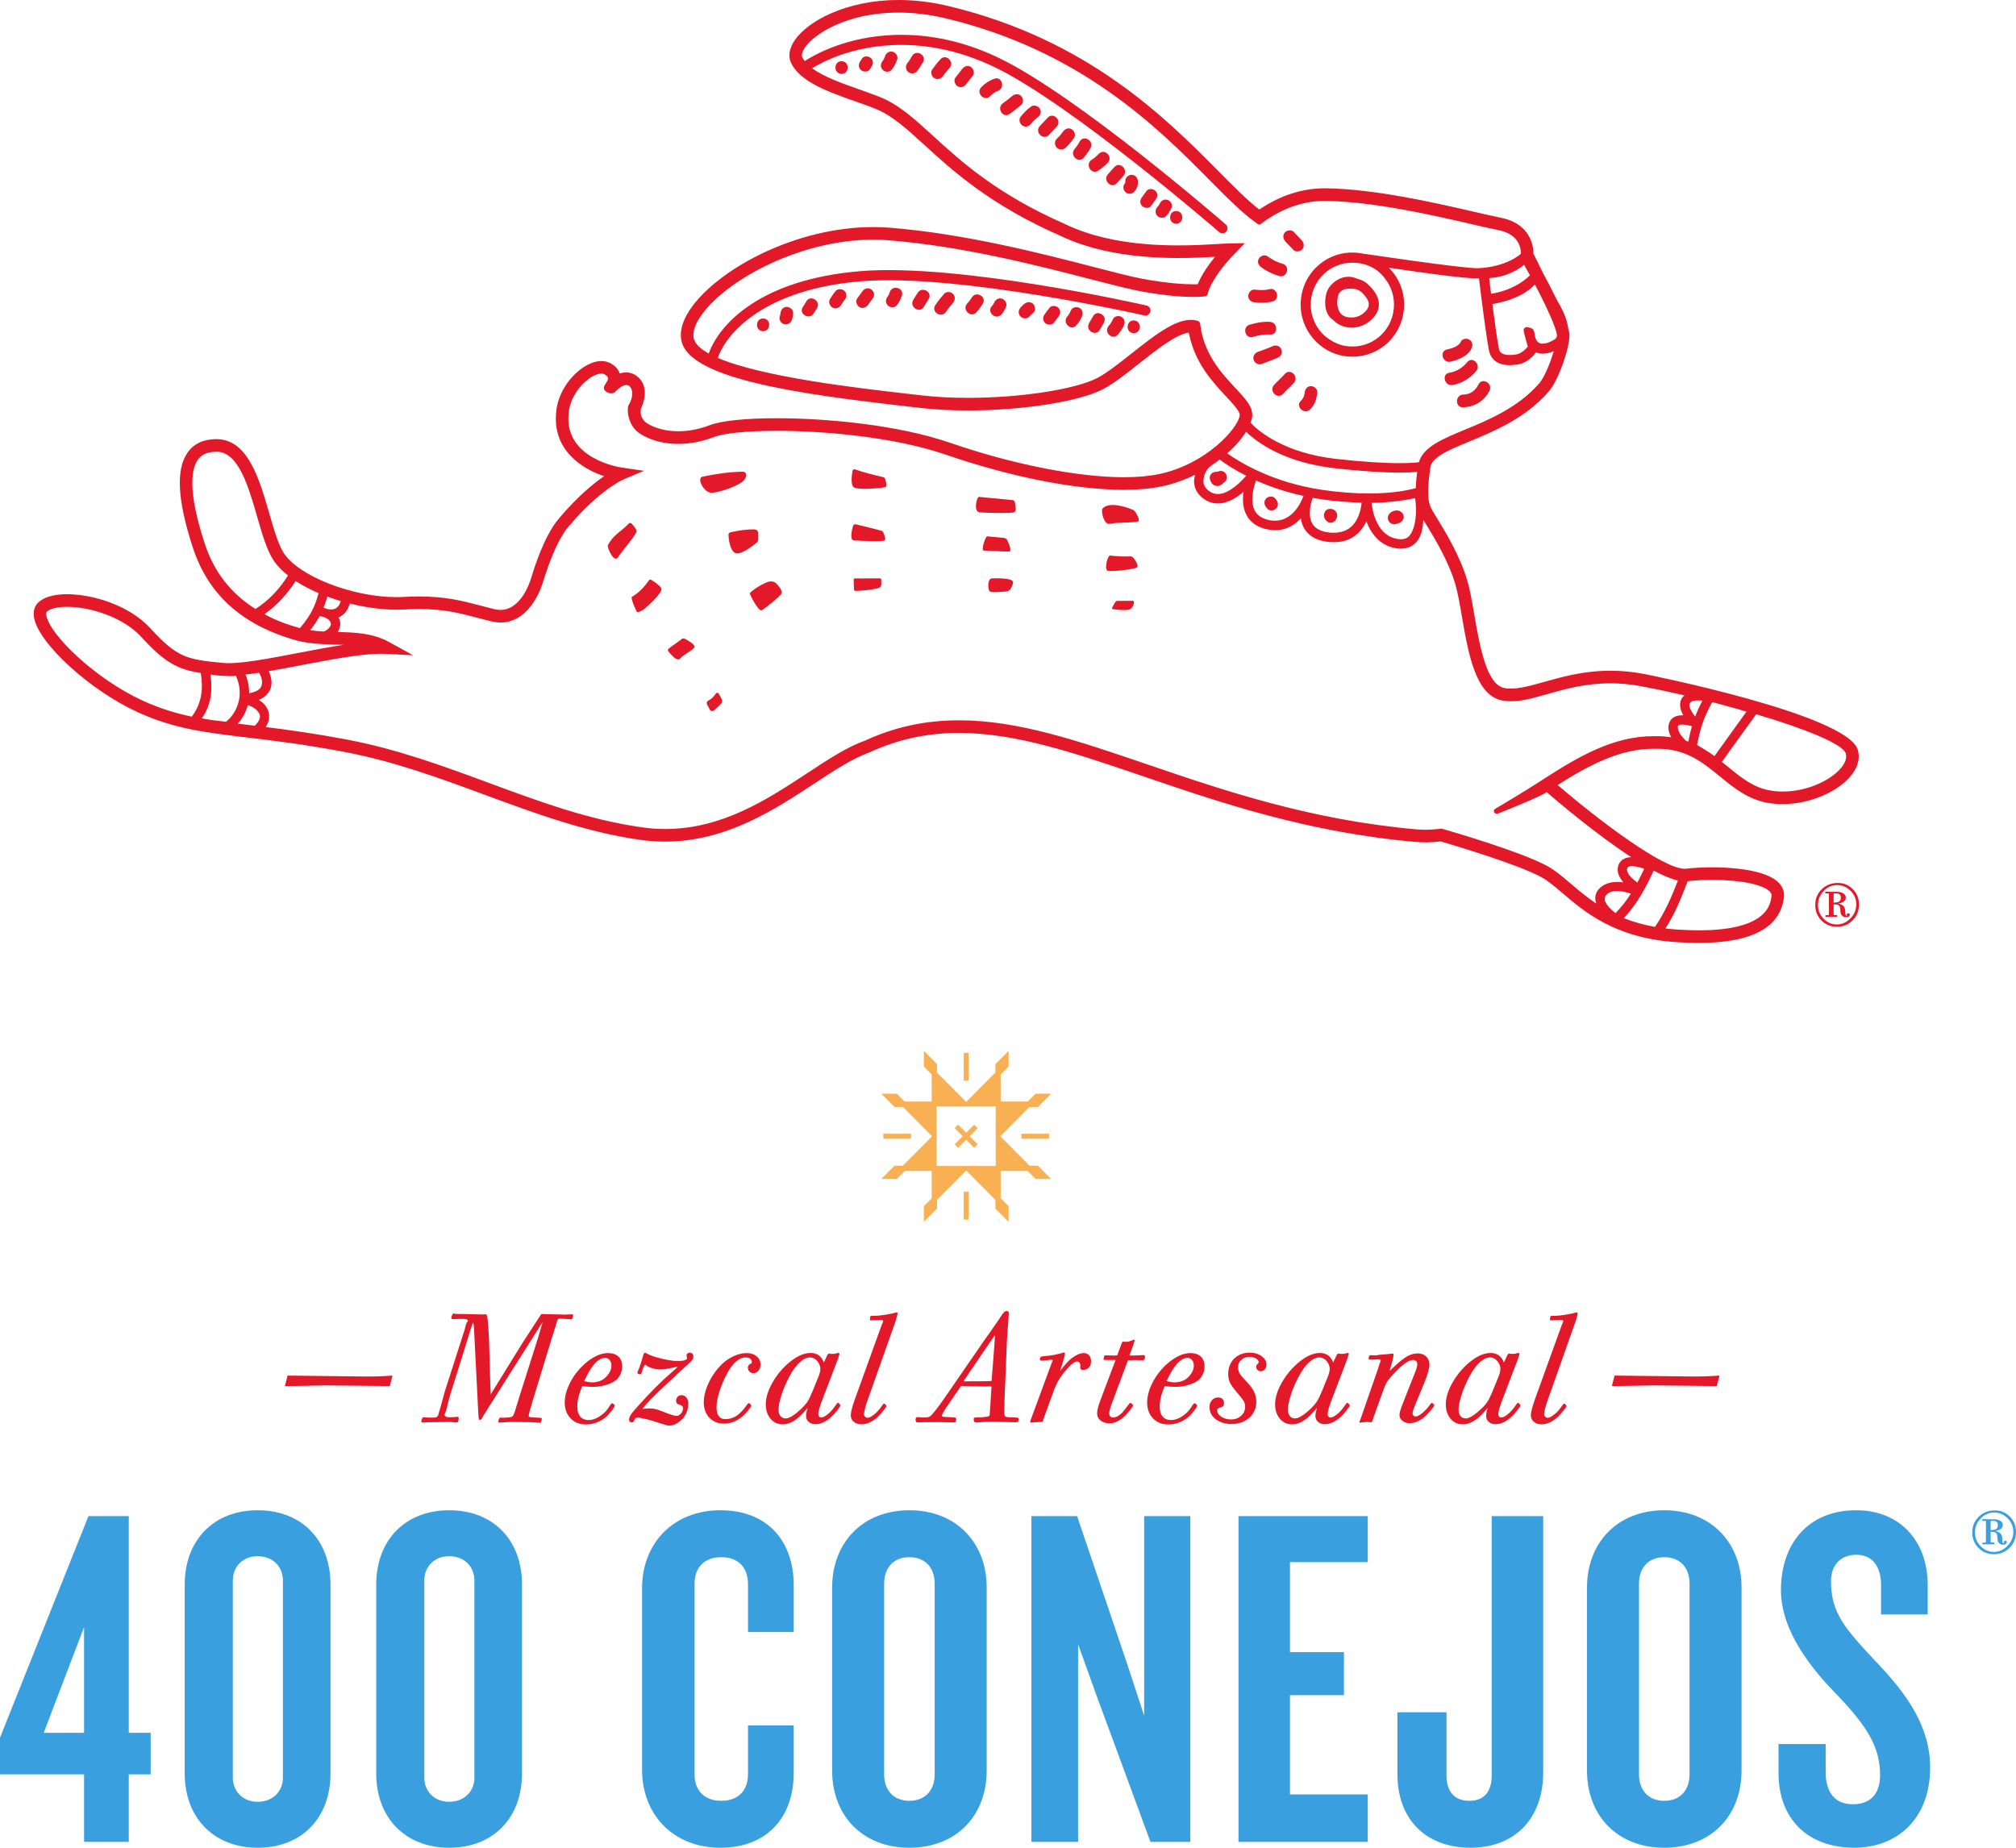 <svg width="132" height="121" viewBox="0 0 132 121" fill="none" xmlns="http://www.w3.org/2000/svg">
<path d="M5.504 106.554L2.864 113.474H5.504V106.554ZM8.432 116.196V120.616H5.504V116.196H0V113.793L5.792 99.284H8.432V113.474H9.865V116.196H8.432Z" fill="#399FDF"/>
<path d="M18.523 103.481C18.523 102.616 17.886 101.91 16.868 101.91C15.882 101.91 15.245 102.616 15.245 103.481V116.42C15.245 117.286 15.882 117.991 16.868 117.991C17.886 117.991 18.523 117.286 18.523 116.42V103.481ZM16.868 121C14.003 121 12.094 119.047 12.094 116.133V103.767C12.094 100.853 14.003 98.9 16.868 98.9C19.764 98.9 21.64 100.853 21.64 103.767V116.133C21.64 119.047 19.764 121 16.868 121Z" fill="#399FDF"/>
<path d="M31.061 103.481C31.061 102.616 30.424 101.91 29.405 101.91C28.42 101.91 27.783 102.616 27.783 103.481V116.42C27.783 117.286 28.42 117.991 29.405 117.991C30.424 117.991 31.061 117.286 31.061 116.42V103.481ZM29.405 121C26.541 121 24.633 119.047 24.633 116.133V103.767C24.633 100.853 26.541 98.9 29.405 98.9C32.302 98.9 34.179 100.853 34.179 103.767V116.133C34.179 119.047 32.302 121 29.405 121Z" fill="#399FDF"/>
<path d="M47.165 121C44.078 121 42.041 118.822 42.041 115.908V103.993C42.041 101.078 44.078 98.9 47.165 98.9C50.282 98.9 51.969 100.95 51.969 103.801V106.874H48.977V103.737C48.977 102.711 48.404 101.974 47.228 101.974C46.051 101.974 45.478 102.711 45.478 103.704V116.196C45.478 117.189 46.051 117.927 47.228 117.927C48.404 117.927 48.977 117.189 48.977 116.166V112.992H51.969V116.102C51.969 118.949 50.282 121 47.165 121Z" fill="#399FDF"/>
<path d="M61.199 103.704C61.199 102.68 60.594 101.974 59.544 101.974C58.494 101.974 57.89 102.68 57.89 103.704V116.196C57.89 117.221 58.494 117.927 59.544 117.927C60.594 117.927 61.199 117.221 61.199 116.196V103.704ZM59.544 121C56.49 121 54.485 118.919 54.485 115.94V103.959C54.485 101.014 56.49 98.9 59.544 98.9C62.599 98.9 64.604 101.014 64.604 103.959V115.94C64.604 118.919 62.599 121 59.544 121Z" fill="#399FDF"/>
<path d="M75.329 120.617L71.765 110.943L70.589 107.675V120.617H67.533V99.284H70.525L73.834 109.055L74.915 112.353V99.284H77.939V120.617H75.329Z" fill="#399FDF"/>
<path d="M81.091 120.617V99.284H89.555V102.297H84.463V108.19H87.996V111.007H84.463V117.51H89.555V120.617H81.091Z" fill="#399FDF"/>
<path d="M96.27 121C93.343 121 91.498 119.111 91.498 116.196V112.128H94.711V116.26C94.711 117.351 95.253 117.927 96.207 117.927C97.163 117.927 97.67 117.351 97.67 116.26V99.284H101.044V116.069C101.044 119.015 99.262 121 96.27 121Z" fill="#399FDF"/>
<path d="M110.625 103.704C110.625 102.68 110.021 101.974 108.97 101.974C107.92 101.974 107.315 102.68 107.315 103.704V116.196C107.315 117.221 107.92 117.927 108.97 117.927C110.021 117.927 110.625 117.221 110.625 116.196V103.704ZM108.97 121C105.915 121 103.91 118.919 103.91 115.94V103.959C103.91 101.014 105.915 98.9 108.97 98.9C112.024 98.9 114.03 101.014 114.03 103.959V115.94C114.03 118.919 112.024 121 108.97 121Z" fill="#399FDF"/>
<path d="M121.414 121C118.36 121 116.45 119.111 116.45 116.102V114.21H119.537V116.035C119.537 117.381 120.142 118.152 121.32 118.152C122.528 118.152 123.101 117.415 123.101 116.227C123.101 114.37 122.178 112.992 120.395 111.104C118.646 109.341 116.609 106.843 116.609 104.121C116.609 101.237 118.263 98.9 121.541 98.9C124.372 98.9 126.219 100.886 126.219 103.801V105.723H123.164V103.801C123.164 102.616 122.623 101.815 121.541 101.815C120.554 101.815 119.887 102.455 119.887 103.545C119.887 105.625 120.81 106.651 122.783 108.765C124.851 110.912 126.378 113.056 126.378 115.748C126.378 119.142 124.183 121 121.414 121Z" fill="#399FDF"/>
<path d="M130.812 99.872C130.812 99.769 130.785 99.697 130.729 99.656C130.68 99.615 130.588 99.594 130.455 99.594C130.394 99.594 130.364 99.598 130.352 99.603C130.345 99.612 130.339 99.636 130.339 99.679V100.196H130.374L130.447 100.193C130.576 100.183 130.668 100.156 130.724 100.107C130.782 100.061 130.812 99.983 130.812 99.872ZM131.394 100.992C131.394 101.039 131.372 101.078 131.328 101.111C131.283 101.141 131.231 101.156 131.165 101.156C131.029 101.156 130.923 101.105 130.848 100.999C130.805 100.939 130.779 100.831 130.779 100.672C130.773 100.569 130.763 100.497 130.746 100.456C130.729 100.417 130.696 100.383 130.644 100.355C130.591 100.328 130.504 100.314 130.391 100.314H130.339C130.339 100.356 130.339 100.421 130.339 100.507C130.339 100.593 130.339 100.655 130.339 100.694V100.775C130.339 100.917 130.341 100.992 130.349 100.997C130.358 101.007 130.404 101.01 130.477 101.01H130.51C130.547 101.01 130.566 101.015 130.571 101.02C130.579 101.025 130.582 101.039 130.582 101.065C130.582 101.102 130.571 101.121 130.555 101.128C130.538 101.129 130.483 101.129 130.394 101.129H130.303C130.275 101.129 130.233 101.129 130.18 101.129C130.131 101.129 130.07 101.129 130.006 101.129H129.957H129.865H129.829C129.81 101.129 129.799 101.111 129.799 101.075C129.799 101.039 129.813 101.02 129.84 101.02C129.954 101.02 130.013 101.016 130.02 101.009C130.029 101.003 130.034 100.926 130.034 100.774V100.468V99.613C130.026 99.594 129.976 99.589 129.875 99.594H129.81C129.796 99.594 129.787 99.581 129.787 99.556C129.787 99.504 129.799 99.48 129.821 99.48C129.843 99.48 129.875 99.48 129.918 99.482C130.001 99.487 130.109 99.491 130.242 99.491H130.287C130.325 99.491 130.374 99.491 130.43 99.491C130.483 99.491 130.518 99.491 130.535 99.491C130.719 99.491 130.864 99.524 130.973 99.589C131.081 99.656 131.134 99.746 131.134 99.858C131.134 100.068 130.982 100.2 130.671 100.254V100.268C130.829 100.299 130.937 100.359 131.006 100.445C131.073 100.53 131.103 100.655 131.101 100.814C131.098 100.974 131.131 101.055 131.197 101.055C131.214 101.055 131.22 101.049 131.22 101.039C131.22 101.032 131.217 101.023 131.212 101.007C131.209 101.005 131.206 100.997 131.206 100.986C131.206 100.927 131.242 100.896 131.306 100.896C131.364 100.896 131.394 100.928 131.394 100.992ZM131.824 100.314C131.824 99.973 131.699 99.675 131.45 99.423C131.197 99.172 130.904 99.048 130.562 99.048C130.23 99.048 129.94 99.178 129.688 99.44C129.438 99.702 129.314 100.005 129.314 100.349C129.314 100.694 129.433 100.995 129.679 101.246C129.921 101.501 130.212 101.628 130.543 101.628C130.884 101.628 131.183 101.495 131.438 101.235C131.696 100.972 131.824 100.666 131.824 100.314ZM132.001 100.325C132.001 100.731 131.862 101.076 131.585 101.357C131.306 101.637 130.964 101.78 130.561 101.78C130.156 101.78 129.817 101.641 129.544 101.367C129.272 101.095 129.137 100.753 129.137 100.349C129.137 99.941 129.278 99.601 129.56 99.323C129.843 99.048 130.197 98.909 130.616 98.909C131.006 98.909 131.333 99.047 131.599 99.319C131.869 99.592 132.001 99.927 132.001 100.325Z" fill="#399FDF"/>
<path d="M66.878 74.569H68.688V74.244H66.878V74.569Z" fill="#F9B052"/>
<path d="M64.016 74.936L63.491 74.407L64.016 73.877L63.788 73.647L63.262 74.177L62.736 73.647L62.508 73.877L63.034 74.407L62.508 74.936L62.736 75.166L63.262 74.636L63.788 75.166L64.016 74.936Z" fill="#F9B052"/>
<path d="M59.649 74.244H57.839V74.569H59.649V74.244Z" fill="#F9B052"/>
<path d="M63.101 79.867H63.424V78.045H63.101V79.867Z" fill="#F9B052"/>
<path d="M63.424 68.945H63.101V70.768H63.424V68.945Z" fill="#F9B052"/>
<path d="M63.262 76.355H62.965H61.326L61.327 74.706V74.407V74.108L61.326 72.458L62.965 72.459H63.262H63.559L65.197 72.458V74.108V74.407V74.706V76.355H63.559H63.262ZM67.412 76.337L65.494 74.407L67.398 72.49H67.961L68.823 71.623L67.805 71.623L67.297 72.134H65.52L65.519 70.365L66.037 69.843V68.819L65.175 69.686V70.234L63.262 72.16L61.354 70.239L61.354 69.686L60.492 68.819V69.843L61.004 70.359L61.004 72.134H59.233L58.724 71.623L57.707 71.623L58.568 72.49H59.126L61.029 74.407L59.112 76.337H58.568L57.707 77.204H58.724L59.246 76.679L61.004 76.679L61.004 78.469L60.492 78.984V80.008L61.354 79.141L61.354 78.574L63.262 76.654L65.175 78.58V79.141L66.037 80.008V78.984L65.519 78.463L65.52 76.679L67.283 76.679L67.805 77.204H68.823L67.961 76.337H67.412Z" fill="#F9B052"/>
<path d="M68.086 7.121C67.978 6.936 67.708 6.844 67.522 6.972C67.241 7.166 67.019 7.394 66.812 7.666C66.677 7.846 66.784 8.131 66.961 8.235C67.172 8.358 67.389 8.265 67.524 8.086C67.64 7.934 67.781 7.797 67.938 7.689C68.123 7.56 68.207 7.327 68.086 7.121Z" fill="#E31929"/>
<path d="M68.604 7.702C68.433 7.883 68.262 8.068 68.088 8.251C67.718 8.637 68.301 9.225 68.672 8.839C68.844 8.656 69.014 8.471 69.189 8.291C69.557 7.905 68.975 7.315 68.604 7.702Z" fill="#E31929"/>
<path d="M70.173 8.464C69.963 8.341 69.741 8.431 69.609 8.613C69.485 8.784 69.357 8.945 69.197 9.082C69.028 9.231 69.046 9.519 69.197 9.67C69.364 9.838 69.611 9.819 69.779 9.67C69.99 9.485 70.157 9.257 70.322 9.033C70.454 8.85 70.352 8.57 70.173 8.464Z" fill="#E31929"/>
<path d="M70.694 9.271C70.602 9.442 70.495 9.601 70.367 9.748C70.013 10.146 70.595 10.736 70.95 10.335C71.123 10.136 71.282 9.923 71.406 9.691C71.657 9.217 70.943 8.797 70.694 9.271Z" fill="#E31929"/>
<path d="M71.947 10.072C71.802 10.219 71.652 10.353 71.477 10.464C71.03 10.751 71.445 11.472 71.895 11.183C72.127 11.033 72.338 10.856 72.531 10.659C72.906 10.276 72.321 9.687 71.947 10.072Z" fill="#E31929"/>
<path d="M72.971 10.936C72.828 11.092 72.687 11.251 72.544 11.407C72.186 11.803 72.769 12.393 73.127 11.994C73.27 11.836 73.409 11.679 73.554 11.523C73.91 11.125 73.329 10.537 72.971 10.936Z" fill="#E31929"/>
<path d="M74.094 11.447C73.887 11.447 73.659 11.637 73.681 11.861C73.692 11.963 73.679 11.982 73.614 12.067C73.478 12.247 73.587 12.532 73.763 12.636C73.974 12.761 74.191 12.667 74.327 12.487C74.462 12.307 74.53 12.086 74.507 11.861C74.484 11.637 74.337 11.447 74.094 11.447Z" fill="#E31929"/>
<path d="M75.656 12.5C75.512 12.355 75.211 12.322 75.072 12.5C74.971 12.633 74.881 12.772 74.781 12.9C74.642 13.08 74.606 13.315 74.781 13.489C74.923 13.635 75.225 13.669 75.364 13.489C75.466 13.357 75.554 13.22 75.656 13.087C75.795 12.911 75.83 12.676 75.656 12.5Z" fill="#E31929"/>
<path d="M76.427 13.083C76.19 13.019 76.004 13.164 75.919 13.372C75.892 13.441 75.827 13.495 75.78 13.552C75.636 13.725 75.61 13.969 75.78 14.139C75.928 14.29 76.219 14.312 76.364 14.139C76.509 13.964 76.629 13.808 76.715 13.595C76.8 13.384 76.623 13.137 76.427 13.083Z" fill="#E31929"/>
<path d="M77.013 13.818C76.481 13.818 76.481 14.649 77.013 14.649C77.543 14.649 77.543 13.818 77.013 13.818Z" fill="#E31929"/>
<path d="M66.861 6.287C66.691 6.114 66.449 6.142 66.277 6.287C66.08 6.448 65.884 6.611 65.673 6.753C65.235 7.052 65.647 7.77 66.089 7.472C66.361 7.289 66.611 7.08 66.861 6.874C67.034 6.73 67.008 6.434 66.861 6.287Z" fill="#E31929"/>
<path d="M65.112 5.154C64.774 5.27 64.499 5.455 64.251 5.708C63.877 6.09 64.46 6.678 64.834 6.296C64.982 6.145 65.128 6.026 65.33 5.955C65.829 5.782 65.617 4.981 65.112 5.154Z" fill="#E31929"/>
<path d="M63.556 4.376C63.343 4.253 63.126 4.346 62.991 4.526C62.851 4.715 62.698 4.895 62.557 5.083C62.421 5.265 62.528 5.547 62.703 5.651C62.916 5.774 63.135 5.684 63.271 5.502C63.409 5.315 63.563 5.135 63.703 4.945C63.838 4.765 63.732 4.483 63.556 4.376Z" fill="#E31929"/>
<path d="M61.579 3.877C61.38 4.087 61.206 4.32 61.034 4.557C60.899 4.737 61.004 5.019 61.181 5.123C61.391 5.246 61.615 5.156 61.747 4.974C61.878 4.796 62.012 4.625 62.162 4.462C62.528 4.073 61.945 3.483 61.579 3.877Z" fill="#E31929"/>
<path d="M59.719 3.663C59.628 3.81 59.55 3.969 59.438 4.099C59.29 4.27 59.268 4.518 59.438 4.687C59.587 4.838 59.873 4.86 60.02 4.687C60.181 4.5 60.301 4.291 60.429 4.08C60.71 3.622 59.996 3.206 59.719 3.663Z" fill="#E31929"/>
<path d="M58.456 3.391C58.224 3.327 58.022 3.469 57.946 3.683C57.906 3.789 57.868 3.898 57.794 3.986C57.65 4.161 57.626 4.403 57.794 4.574C57.942 4.725 58.233 4.749 58.378 4.574C58.549 4.37 58.652 4.155 58.742 3.902C58.818 3.69 58.659 3.448 58.456 3.391Z" fill="#E31929"/>
<path d="M56.451 3.816C56.418 3.861 56.352 3.976 56.351 3.978C56.212 4.154 56.18 4.394 56.351 4.566C56.499 4.714 56.795 4.742 56.935 4.566C56.969 4.524 57.036 4.403 57.036 4.403C57.175 4.227 57.209 3.99 57.036 3.816C56.89 3.671 56.593 3.64 56.451 3.816Z" fill="#E31929"/>
<path d="M55.102 4.009C54.569 4.009 54.569 4.838 55.102 4.838C55.636 4.838 55.636 4.009 55.102 4.009Z" fill="#E31929"/>
<path d="M84.665 16.346C84.812 16.517 85.098 16.497 85.247 16.346C85.415 16.177 85.395 15.929 85.247 15.758C85.083 15.566 84.892 15.4 84.73 15.206C84.581 15.033 84.293 15.054 84.143 15.206C83.976 15.377 83.999 15.621 84.143 15.793C84.309 15.988 84.5 16.154 84.665 16.346Z" fill="#E31929"/>
<path d="M82.575 17.499C82.937 17.762 83.336 17.957 83.765 18.078C84.279 18.22 84.496 17.419 83.986 17.274C83.618 17.175 83.299 17.007 82.991 16.781C82.806 16.648 82.532 16.751 82.427 16.933C82.303 17.142 82.391 17.367 82.575 17.499Z" fill="#E31929"/>
<path d="M82.143 19.798C82.545 19.834 82.936 19.848 83.329 19.741C83.842 19.601 83.624 18.8 83.108 18.938C82.79 19.026 82.468 18.997 82.143 18.966C81.919 18.945 81.731 19.172 81.731 19.383C81.731 19.625 81.919 19.776 82.143 19.798Z" fill="#E31929"/>
<path d="M83.161 21.907C83.691 21.947 83.688 21.116 83.161 21.078C82.706 21.045 82.255 21.137 81.82 21.263C81.31 21.41 81.527 22.213 82.039 22.064C82.411 21.954 82.773 21.882 83.161 21.907Z" fill="#E31929"/>
<path d="M83.871 22.827C83.752 22.618 83.51 22.583 83.306 22.677C83.002 22.822 82.682 22.922 82.368 23.04C82.159 23.12 82.016 23.317 82.08 23.552C82.136 23.753 82.377 23.921 82.587 23.841C82.97 23.696 83.353 23.568 83.725 23.395C83.927 23.298 83.977 23.007 83.871 22.827Z" fill="#E31929"/>
<path d="M84.133 24.483C83.905 24.732 83.651 24.957 83.422 25.206C83.062 25.599 83.643 26.19 84.005 25.794C84.234 25.545 84.488 25.32 84.716 25.071C85.076 24.678 84.496 24.087 84.133 24.483Z" fill="#E31929"/>
<path d="M85.768 26.824C86.087 26.535 86.206 26.116 86.253 25.703C86.277 25.476 86.047 25.286 85.841 25.286C85.596 25.286 85.452 25.476 85.428 25.703C85.406 25.9 85.335 26.099 85.186 26.236C84.788 26.594 85.373 27.18 85.768 26.824Z" fill="#E31929"/>
<path d="M73.435 20.753C73.254 20.646 72.964 20.696 72.87 20.902C72.798 21.062 72.715 21.209 72.597 21.336C72.238 21.73 72.819 22.319 73.18 21.924C73.346 21.743 73.481 21.545 73.583 21.322C73.678 21.115 73.642 20.874 73.435 20.753Z" fill="#E31929"/>
<path d="M71.567 20.712C71.485 20.868 71.384 21.016 71.302 21.174C71.046 21.644 71.757 22.063 72.013 21.594C72.097 21.437 72.198 21.29 72.28 21.132C72.535 20.663 71.823 20.243 71.567 20.712Z" fill="#E31929"/>
<path d="M74.232 20.985C73.7 20.985 73.7 21.816 74.232 21.816C74.763 21.816 74.763 20.985 74.232 20.985Z" fill="#E31929"/>
<path d="M70.687 20.168C70.511 20.064 70.216 20.111 70.123 20.317C70.06 20.462 69.994 20.606 69.886 20.722C69.525 21.118 70.108 21.706 70.468 21.31C70.625 21.137 70.742 20.95 70.837 20.737C70.93 20.528 70.897 20.291 70.687 20.168Z" fill="#E31929"/>
<path d="M68.714 20.158C68.608 20.283 68.526 20.425 68.421 20.552C68.277 20.724 68.253 20.969 68.421 21.139C68.57 21.288 68.859 21.312 69.005 21.139C69.111 21.014 69.194 20.868 69.3 20.746C69.443 20.572 69.468 20.328 69.3 20.158C69.149 20.008 68.859 19.983 68.714 20.158Z" fill="#E31929"/>
<path d="M67.064 19.905C66.976 19.979 66.893 20.052 66.819 20.14C66.672 20.314 66.65 20.56 66.819 20.728C66.966 20.879 67.256 20.901 67.401 20.728C67.475 20.64 67.559 20.566 67.647 20.493C67.822 20.348 67.796 20.052 67.647 19.905C67.478 19.735 67.238 19.761 67.064 19.905Z" fill="#E31929"/>
<path d="M65.59 19.554C65.357 19.49 65.163 19.635 65.082 19.846C65.054 19.916 65.015 19.976 64.959 20.029C64.572 20.398 65.156 20.983 65.545 20.616C65.706 20.462 65.798 20.272 65.879 20.066C65.958 19.855 65.789 19.611 65.59 19.554Z" fill="#E31929"/>
<path d="M63.634 19.475C63.544 19.618 63.449 19.75 63.331 19.873C62.967 20.265 63.55 20.852 63.916 20.461C64.079 20.288 64.22 20.096 64.346 19.892C64.633 19.439 63.918 19.022 63.634 19.475Z" fill="#E31929"/>
<path d="M61.813 19.244C61.607 19.483 61.407 19.727 61.235 19.993C60.947 20.445 61.662 20.862 61.949 20.412C62.081 20.204 62.235 20.019 62.397 19.832C62.544 19.661 62.565 19.412 62.397 19.244C62.246 19.092 61.961 19.073 61.813 19.244Z" fill="#E31929"/>
<path d="M60.088 19.173C59.987 19.334 59.877 19.49 59.785 19.661C59.534 20.132 60.246 20.552 60.499 20.081C60.59 19.91 60.7 19.753 60.801 19.589C61.088 19.135 60.373 18.72 60.088 19.173Z" fill="#E31929"/>
<path d="M58.256 19.132C58.226 19.23 58.191 19.334 58.126 19.412C57.982 19.587 57.957 19.829 58.126 20.002C58.274 20.149 58.568 20.175 58.711 20.002C58.87 19.805 58.975 19.594 59.053 19.352C59.213 18.843 58.418 18.625 58.256 19.132Z" fill="#E31929"/>
<path d="M57.022 18.935C56.812 18.814 56.589 18.904 56.459 19.087C56.348 19.237 56.238 19.39 56.126 19.542C55.993 19.724 56.095 20.004 56.274 20.108C56.483 20.234 56.705 20.141 56.839 19.961C56.949 19.81 57.06 19.656 57.171 19.504C57.303 19.322 57.201 19.042 57.022 18.935Z" fill="#E31929"/>
<path d="M54.712 19.058C54.576 19.218 54.472 19.397 54.351 19.568C54.222 19.753 54.318 20.029 54.499 20.134C54.705 20.258 54.936 20.172 55.064 19.985C55.143 19.874 55.208 19.748 55.297 19.647C55.442 19.474 55.466 19.227 55.297 19.058C55.147 18.907 54.859 18.886 54.712 19.058Z" fill="#E31929"/>
<path d="M52.79 19.745C52.722 19.872 52.639 19.989 52.562 20.111C52.275 20.564 52.989 20.979 53.274 20.528C53.353 20.408 53.434 20.291 53.504 20.164C53.755 19.693 53.043 19.273 52.79 19.745Z" fill="#E31929"/>
<path d="M51.516 20.097C51.275 20.097 51.125 20.286 51.103 20.512C51.097 20.588 51.081 20.646 51.056 20.72C50.978 20.932 51.142 21.175 51.343 21.229C51.575 21.297 51.775 21.154 51.852 20.94C51.902 20.803 51.915 20.656 51.929 20.512C51.95 20.286 51.724 20.097 51.516 20.097Z" fill="#E31929"/>
<path d="M49.965 20.856C49.432 20.856 49.432 21.688 49.965 21.688C50.497 21.688 50.497 20.856 49.965 20.856Z" fill="#E31929"/>
<path d="M94.966 23.685C95.457 23.583 96.14 23.31 96.354 22.807C96.441 22.599 96.418 22.362 96.206 22.239C96.031 22.135 95.731 22.18 95.641 22.386C95.514 22.687 95.047 22.82 94.749 22.883C94.225 22.99 94.446 23.791 94.966 23.685Z" fill="#E31929"/>
<path d="M96.073 23.712C95.757 24.09 95.38 24.328 94.888 24.413C94.365 24.503 94.587 25.304 95.109 25.214C95.719 25.107 96.26 24.773 96.657 24.297C96.998 23.889 96.416 23.299 96.073 23.712Z" fill="#E31929"/>
<path d="M95.797 25.842C95.268 25.862 95.263 26.694 95.797 26.672C96.553 26.646 97.178 26.272 97.525 25.587C97.768 25.113 97.057 24.691 96.812 25.167C96.597 25.591 96.273 25.826 95.797 25.842Z" fill="#E31929"/>
<path d="M79.704 31.826C79.916 31.826 80.058 31.669 80.207 31.542C80.376 31.392 80.358 31.106 80.207 30.954C80.084 30.83 79.918 30.813 79.77 30.871C79.728 30.888 79.684 30.896 79.638 30.896C79.39 30.893 79.136 31.092 79.227 31.404C79.294 31.632 79.449 31.826 79.704 31.826Z" fill="#E31929"/>
<path d="M82.973 33.303C83.116 33.478 83.41 33.452 83.557 33.303C83.726 33.13 83.699 32.89 83.557 32.716C83.536 32.689 83.514 32.663 83.491 32.637C83.349 32.462 83.056 32.49 82.908 32.637C82.737 32.807 82.765 33.051 82.908 33.224C82.928 33.251 82.952 33.276 82.973 33.303Z" fill="#E31929"/>
<path d="M86.925 34.168C87.106 34.303 87.366 34.211 87.47 34.03C87.501 33.978 87.52 33.934 87.542 33.858C87.6 33.63 87.45 33.355 87.153 33.324C87.075 33.315 86.83 33.326 86.734 33.545C86.62 33.803 86.724 34.019 86.925 34.168Z" fill="#E31929"/>
<path d="M91.407 34.313C91.463 34.294 91.52 34.276 91.577 34.262C91.851 34.192 92.051 33.833 91.791 33.569C91.593 33.367 91.288 33.4 91.07 33.554C90.891 33.686 90.802 33.912 90.925 34.125C91.015 34.279 91.233 34.374 91.407 34.313Z" fill="#E31929"/>
<path d="M74.217 33.402C73.653 33.158 72.593 32.847 72.187 33.305C72.065 33.445 72.284 34.409 72.676 34.3C73.07 34.194 74.397 34.246 74.53 34.139C74.664 34.03 74.339 33.455 74.217 33.402Z" fill="#E31929"/>
<path d="M64.11 32.54C63.941 32.526 63.74 33.493 64.11 33.542C64.48 33.592 66.231 33.628 66.418 33.542C66.556 33.479 66.49 33.081 66.446 32.878C66.431 32.808 66.372 32.756 66.301 32.749C65.571 32.68 64.842 32.61 64.11 32.54Z" fill="#E31929"/>
<path d="M55.998 30.74C55.959 30.726 55.917 30.73 55.882 30.75C55.847 30.771 55.822 30.806 55.816 30.847C55.767 31.14 55.696 31.741 55.89 31.902C56.154 32.118 57.771 31.957 57.958 31.902C58.105 31.86 58.002 31.5 57.949 31.343C57.933 31.298 57.896 31.264 57.85 31.252C57.255 31.11 56.592 30.957 55.998 30.74Z" fill="#E31929"/>
<path d="M46.584 32.268C47.088 32.268 48.497 31.779 48.744 31.41C48.851 31.249 48.865 31.13 48.847 31.046C48.827 30.953 48.745 30.888 48.65 30.89C47.716 30.904 46.864 31.034 45.997 31.216C45.592 31.299 46.08 32.268 46.584 32.268Z" fill="#E31929"/>
<path d="M41.358 34.289C41.334 34.261 41.299 34.246 41.262 34.246C41.226 34.245 41.191 34.261 41.166 34.287C40.654 34.834 40.157 35.004 39.804 35.704C39.732 35.846 40.207 36.914 40.474 36.483C40.744 36.052 41.707 34.976 41.68 34.772C41.662 34.638 41.477 34.418 41.358 34.289Z" fill="#E31929"/>
<path d="M42.638 37.967C42.593 37.939 42.535 37.951 42.503 37.993C42.184 38.422 41.846 38.82 41.382 39.076C41.26 39.144 41.633 39.941 41.681 40.042C41.741 40.17 42.12 39.963 42.373 39.721C42.626 39.479 43.446 38.748 43.286 38.498C43.162 38.306 42.799 38.068 42.638 37.967Z" fill="#E31929"/>
<path d="M49.65 34.936C49.65 34.792 49.537 34.674 49.394 34.67C48.854 34.655 48.313 34.749 47.826 34.857C47.746 34.875 47.691 34.948 47.696 35.03C47.713 35.323 47.786 35.98 48.095 36.194C48.427 36.423 49.269 35.765 49.553 35.528C49.612 35.478 49.648 35.404 49.648 35.325L49.65 34.936Z" fill="#E31929"/>
<path d="M44.828 41.825C44.769 41.794 44.696 41.8 44.643 41.843C44.375 42.053 44.055 42.261 43.784 42.474C43.757 42.495 43.739 42.526 43.735 42.56C43.731 42.595 43.741 42.63 43.762 42.657C43.936 42.875 44.349 43.349 44.524 43.132C44.746 42.85 45.423 42.576 45.466 42.357C45.501 42.192 45.038 41.933 44.828 41.825Z" fill="#E31929"/>
<path d="M56.032 34.334C55.954 34.315 55.875 34.362 55.853 34.439C55.773 34.726 55.628 35.36 55.895 35.386C56.24 35.416 57.801 35.485 57.924 35.386C58.022 35.305 57.886 34.978 57.821 34.839C57.803 34.798 57.767 34.768 57.724 34.757C57.212 34.621 56.624 34.477 56.032 34.334Z" fill="#E31929"/>
<path d="M57.701 37.955C57.701 37.911 57.665 37.874 57.621 37.874C57.317 37.871 56.283 37.882 55.975 37.879C55.954 37.878 55.933 37.887 55.918 37.902C55.902 37.918 55.894 37.939 55.895 37.961L55.913 38.603C55.915 38.655 55.959 38.696 56.011 38.695C56.259 38.69 56.952 38.66 57.515 38.512C57.622 38.483 57.702 38.393 57.702 38.281C57.702 38.208 57.702 38.051 57.701 37.955Z" fill="#E31929"/>
<path d="M66.071 36.118C66.271 36.107 66.068 35.62 65.954 35.377C65.915 35.293 65.834 35.236 65.743 35.227C65.329 35.188 64.983 35.155 64.638 35.123C64.519 35.111 64.225 36.049 64.402 36.052C64.581 36.056 65.804 36.13 66.071 36.118Z" fill="#E31929"/>
<path d="M64.969 37.874C64.605 37.881 64.692 38.667 64.813 38.731C64.966 38.818 65.56 38.753 65.879 38.734C65.995 38.727 66.101 38.665 66.163 38.566C66.251 38.426 66.352 38.227 66.32 38.09C66.266 37.857 65.33 37.865 64.969 37.874Z" fill="#E31929"/>
<path d="M72.677 36.379C72.525 36.365 72.284 37.292 72.525 37.375C72.764 37.455 74.103 37.294 74.397 37.185C74.614 37.107 74.368 36.733 74.222 36.54C74.167 36.467 74.08 36.428 73.99 36.434C73.547 36.463 73.112 36.422 72.677 36.379Z" fill="#E31929"/>
<path d="M74.199 39.347C74.115 39.343 73.45 39.345 73.185 39.346C73.117 39.347 73.053 39.382 73.016 39.44C72.923 39.587 72.76 39.859 72.818 39.878C72.9 39.906 73.795 40.02 74.008 39.89C74.224 39.757 74.306 39.352 74.199 39.347Z" fill="#E31929"/>
<path d="M46.358 45.891C46.32 45.91 46.291 45.944 46.278 45.985C46.265 46.026 46.269 46.07 46.288 46.108L46.471 46.464C46.498 46.517 46.548 46.554 46.607 46.564C46.666 46.574 46.725 46.556 46.769 46.514L47.189 46.111C47.285 46.02 47.306 45.876 47.242 45.76L47.055 45.421C47.036 45.387 47.001 45.366 46.963 45.366C46.924 45.365 46.888 45.384 46.868 45.417C46.757 45.599 46.596 45.768 46.358 45.891Z" fill="#E31929"/>
<path d="M50.831 38.214C50.754 38.135 50.651 38.086 50.541 38.077L50.538 38.076C50.45 38.069 50.362 38.079 50.278 38.107C49.774 38.277 49.095 38.782 49.095 38.855C49.095 38.939 49.658 40.069 49.875 39.959C50.087 39.853 50.996 39.125 51.159 38.884C51.27 38.712 51.001 38.391 50.831 38.214Z" fill="#E31929"/>
<path d="M120.633 50.177C120.053 50.98 118.484 51.834 116.723 51.834C116.444 51.834 116.166 51.81 115.903 51.764C114.802 51.578 113.991 50.911 113.132 50.208C113.004 50.104 112.875 49.999 112.742 49.893C113.482 48.845 114.249 47.817 114.991 46.772C118.163 47.715 120.655 48.717 120.851 49.333C120.951 49.644 120.787 49.963 120.633 50.177ZM112.26 49.511C111.91 49.259 111.332 48.903 111.116 48.784C111.162 48.524 111.27 48.066 111.334 47.834C111.509 47.182 111.778 46.561 112.11 45.976C112.433 46.059 113.932 46.466 114.349 46.606C113.669 47.563 112.941 48.554 112.26 49.511ZM110.956 46.879C110.832 46.701 110.526 46.307 110.639 46.063C110.749 45.826 111.243 45.867 111.468 45.88C111.287 46.221 111.128 46.57 110.992 46.931C110.985 46.92 110.976 46.906 110.956 46.879ZM110.553 48.565C110.502 48.549 110.448 48.535 110.396 48.516C110.154 48.275 109.843 47.945 109.857 47.582C109.866 47.323 110.62 47.512 110.786 47.554C110.687 47.888 110.609 48.225 110.553 48.565ZM109.43 48.281C109.151 48.239 108.857 48.208 108.542 48.208L108.427 48.211L108.263 48.208C105.643 48.208 103.37 49.532 101.08 51.011L101.076 51.014L100.593 51.324C99.821 51.824 98.331 52.712 97.884 52.977C97.812 53.02 97.788 53.113 97.829 53.185L97.833 53.192C97.883 53.279 97.989 53.316 98.082 53.279C98.688 53.038 100.814 52.186 101.272 51.876C102.111 52.601 104.555 54.66 106.802 56.13C106.434 56.146 106.102 56.281 105.966 56.661C105.82 57.063 106.012 57.452 106.294 57.779C105.721 57.703 105.121 57.771 104.714 58.191C104.422 58.495 104.401 58.841 104.518 59.172C103.869 58.736 103.324 58.274 102.823 57.845C102.292 57.395 101.834 57.004 101.344 56.731C99.602 55.763 94.678 54.343 94.466 54.284L94.445 54.277C94.406 54.264 94.365 54.26 94.324 54.266L94.299 54.269C93.8 54.338 93.296 54.355 92.804 54.317C85.818 53.705 80.15 51.772 75.149 50.066C70.594 48.511 66.66 47.17 62.794 47.17C60.589 47.17 58.562 47.611 56.634 48.502C55.455 48.918 54.197 49.746 52.865 50.625C50.254 52.341 47.296 54.288 43.555 54.288C43.049 54.288 42.535 54.251 42.027 54.177C38.553 53.686 35.401 52.521 32.064 51.289C29.082 50.187 26.001 49.046 22.644 48.417C20.567 48.028 18.848 47.791 17.399 47.611C17.603 47.293 17.698 46.923 17.555 46.532C17.445 46.227 17.22 46.002 16.951 45.834C17.244 45.703 17.501 45.516 17.658 45.217C17.87 44.812 17.779 44.358 17.6 43.952C18.276 43.838 18.996 43.701 19.734 43.558C21.798 43.165 23.931 42.753 25.26 42.819L27.048 42.91L25.477 42.044C24.404 41.457 23.239 41.414 22.103 41.386C22.243 41.193 22.314 40.962 22.264 40.684C22.246 40.592 22.208 40.509 22.16 40.429C22.19 40.419 22.22 40.41 22.247 40.395C22.599 40.215 22.799 39.886 22.907 39.523C24.125 39.827 25.367 39.971 26.424 39.916C26.779 39.895 27.116 39.886 27.433 39.886C29.071 39.886 30.02 40.134 31.221 40.448C31.525 40.528 31.841 40.611 32.183 40.692C32.383 40.739 32.582 40.765 32.775 40.765C34.487 40.765 35.275 38.921 35.475 38.352C35.488 38.322 35.51 38.253 35.539 38.158C36.074 36.422 36.63 35.197 37.197 34.519C39.215 32.104 40.785 31.411 40.798 31.407L42.167 30.831L40.7 30.618C40.546 30.595 36.958 30.037 37.229 27.104C37.33 25.471 39.014 24.195 39.584 24.516C40.145 24.811 39.463 25.145 39.544 25.465C39.593 25.66 40.038 25.919 40.307 25.635C41.294 24.598 41.68 25.714 41.166 26.512C41.017 26.778 41.1 27.862 41.873 28.379C42.538 28.822 43.44 29.069 44.416 29.069C45.187 29.069 45.976 28.914 46.765 28.614C47.421 28.365 48.948 28.213 50.849 28.213C54.02 28.213 58.603 28.625 61.959 29.784C66.187 31.238 70.427 32.075 73.591 32.075C74.528 32.075 75.358 32 76.064 31.853C76.851 31.689 77.588 31.416 78.257 31.087C78.215 31.227 78.186 31.371 78.184 31.519C78.179 31.938 78.375 32.32 78.75 32.616C79.116 32.905 79.532 33.019 79.979 32.955C80.514 32.876 81.018 32.552 81.42 32.206C81.355 32.671 81.364 33.194 81.575 33.649C81.807 34.142 82.23 34.473 82.834 34.632C83.872 34.905 84.643 34.517 85.173 33.948C85.206 34.175 85.275 34.4 85.397 34.609C85.695 35.12 86.24 35.416 87.009 35.49C87.79 35.564 88.424 35.377 88.904 34.933C89.155 34.701 89.334 34.424 89.461 34.142C89.791 34.997 90.426 35.815 91.549 35.921C91.61 35.926 91.669 35.929 91.728 35.929C92.255 35.929 92.573 35.694 92.752 35.483C93.063 35.116 93.173 34.575 93.192 34.04C93.242 34.12 93.296 34.21 93.359 34.312C93.915 35.219 94.845 36.739 95.287 38.258C95.452 38.819 95.584 39.582 95.723 40.391C96.14 42.795 96.61 45.521 98.336 45.867C98.528 45.905 98.727 45.924 98.941 45.924C99.664 45.924 100.425 45.708 101.309 45.454C102.477 45.125 103.802 44.748 105.442 44.748C106.11 44.748 106.792 44.812 107.469 44.94C108.382 45.113 109.334 45.312 110.294 45.535C110.221 45.596 110.159 45.666 110.105 45.753C109.911 46.094 110.029 46.497 110.211 46.841C109.836 46.831 109.469 46.93 109.311 47.295C109.167 47.627 109.256 47.971 109.43 48.281ZM107.657 56.888C107.517 57.191 107.366 57.496 107.206 57.796C106.926 57.589 106.457 57.206 106.544 56.861C106.617 56.57 107.42 56.812 107.657 56.888ZM108.28 57.013C108.872 57.331 109.414 57.561 109.863 57.661C109.452 58.714 109.01 59.772 108.357 60.698C107.623 60.566 106.978 60.381 106.401 60.156C106.375 60.144 106.351 60.13 106.33 60.118C107.169 59.231 107.769 58.12 108.276 57.013C108.277 57.013 108.28 57.013 108.28 57.013ZM110.503 57.706C110.971 57.651 111.537 57.62 112.1 57.62C113.988 57.62 115.482 57.931 115.9 58.41C115.999 58.518 116.001 58.606 115.992 58.675C115.923 59.231 115.712 60.923 111.229 60.923C110.777 60.923 110.281 60.904 109.765 60.869C109.515 60.852 109.278 60.828 109.045 60.8C109.671 59.847 110.094 58.767 110.503 57.706ZM105.194 58.585C105.563 58.205 106.302 58.364 106.782 58.521C106.489 58.98 106.159 59.412 105.777 59.795C105.475 59.554 104.796 58.992 105.194 58.585ZM16.682 47.523C16.535 47.507 16.385 47.488 16.244 47.471C16.008 47.445 15.788 47.416 15.565 47.388C15.892 47.03 16.114 46.62 16.227 46.17C16.519 46.272 16.795 46.423 16.956 46.696C17.136 46.995 16.904 47.305 16.682 47.523ZM14.797 47.265C14.222 47.206 13.72 47.136 13.218 47.044C13.875 46.071 13.911 45.151 13.782 44.17C13.981 44.21 14.675 44.306 15.455 44.264C16.075 45.676 15.372 46.825 14.797 47.265ZM12.558 46.93C11.476 46.703 10.456 46.39 9.332 45.876C6.276 44.476 3.266 41.592 3.034 40.303C3.02 40.222 3.015 40.111 3.062 40.066C3.266 39.859 3.764 39.739 4.392 39.739C5.91 39.739 8.066 40.416 9.248 41.708C10.771 43.379 11.636 43.838 13.146 44.073C13.315 45.12 13.214 46.047 12.558 46.93ZM16.968 44.056C17.112 44.319 17.216 44.613 17.122 44.912C17.027 45.212 16.637 45.336 16.315 45.4C16.312 45.142 16.285 44.879 16.217 44.609C16.18 44.459 16.138 44.31 16.075 44.177C16.357 44.144 16.658 44.102 16.968 44.056ZM21.995 39.832C21.678 40.021 21.248 39.817 21.187 39.793C21.284 39.559 21.366 39.315 21.433 39.069C21.721 39.175 22.014 39.274 22.314 39.362C22.257 39.549 22.171 39.726 21.995 39.832ZM21.196 41.355C20.899 41.339 20.602 41.312 20.306 41.27C20.541 40.978 20.753 40.674 20.929 40.35C21.333 40.4 21.599 40.584 21.657 40.801C21.725 41.055 21.351 41.313 21.196 41.355ZM17.312 40.22C18.135 39.642 18.813 38.898 19.357 38.049C19.806 38.343 20.316 38.607 20.86 38.841C20.638 39.679 20.336 40.324 19.634 41.137C18.654 40.847 18.102 40.641 17.312 40.22ZM13.405 35.597C12.267 32.123 12.534 30.692 12.959 30.101C13.211 29.75 13.61 29.582 14.185 29.582C15.613 29.587 16.265 31.848 16.839 33.843C17.164 34.971 17.472 36.035 17.915 36.701C18.148 37.054 18.473 37.383 18.858 37.686C18.303 38.566 17.605 39.324 16.726 39.879C15.115 38.862 14.011 37.451 13.405 35.597ZM79.334 30.471C79.518 30.351 79.692 30.223 79.86 30.094C80.181 30.336 80.764 30.732 81.593 31.154C81.211 31.602 80.537 32.248 79.892 32.341C79.615 32.379 79.362 32.312 79.131 32.13C78.906 31.949 78.797 31.753 78.798 31.525C78.802 31.175 78.928 30.746 79.334 30.471ZM85.348 32.476C85.338 32.512 85.328 32.54 85.305 32.585C85.055 33.194 84.373 34.393 82.989 34.032C82.563 33.921 82.284 33.71 82.132 33.386C81.844 32.767 82.082 31.905 82.24 31.464C83.084 31.843 84.13 32.211 85.348 32.476ZM89.153 32.914C89.119 33.277 88.987 34.014 88.488 34.479C88.142 34.798 87.662 34.931 87.066 34.874C86.505 34.82 86.121 34.625 85.927 34.295C85.662 33.843 85.768 33.213 85.876 32.822C85.9 32.732 85.934 32.652 85.953 32.602C86.152 32.637 86.35 32.673 86.557 32.701C87.463 32.831 88.324 32.895 89.153 32.914ZM92.284 35.082C92.132 35.26 91.912 35.336 91.606 35.305C90.196 35.17 89.873 33.556 89.8 32.928C91.01 32.917 92.092 32.746 92.655 32.62C92.79 33.439 92.716 34.573 92.284 35.082ZM81.59 28.272C82.303 28.966 84.072 30.298 87.457 30.672C89.109 30.855 90.52 30.947 91.65 30.947C92.161 30.947 92.526 30.929 92.79 30.905C92.736 31.321 92.708 31.673 92.698 31.964C92.236 32.094 91.222 32.315 89.626 32.315C88.694 32.315 87.691 32.239 86.645 32.09C83.367 31.62 81.184 30.279 80.353 29.687C80.889 29.215 81.31 28.725 81.59 28.272ZM90.65 18.198C91.112 18.762 91.331 19.476 91.261 20.206C91.122 21.711 89.81 22.822 88.294 22.68C88.018 22.653 87.491 22.588 86.801 22.049C86.137 21.49 85.749 20.623 85.835 19.69C85.967 18.272 87.132 17.204 88.545 17.204C89.955 17.204 90.557 18.088 90.65 18.198ZM80.887 25.407C80.022 24.483 78.841 23.218 78.599 21.326L78.584 21.213C78.571 21.107 78.492 21.021 78.387 21L78.275 20.976C78.176 20.954 78.075 20.945 77.968 20.945C76.875 20.945 75.508 22.028 74.058 23.173C73.27 23.796 72.528 24.381 71.909 24.72C70.523 25.481 66.858 26.054 63.383 26.054C62.28 26.054 61.241 25.997 60.294 25.886L59.267 25.768C56.195 25.414 49.938 24.699 46.998 23.438C47.58 21.762 50.109 18.933 56.396 18.419C62.725 17.898 74.806 20.628 74.926 20.656C75.102 20.696 75.281 20.582 75.321 20.405C75.362 20.225 75.251 20.047 75.073 20.007C74.574 19.893 62.773 17.232 56.341 17.756C49.811 18.291 47.108 21.206 46.404 23.149C45.878 22.855 45.529 22.538 45.432 22.189C45.314 21.765 45.519 21.17 46.013 20.519C47.758 18.198 52.521 15.694 57.173 15.694C57.52 15.694 57.868 15.708 58.205 15.737C63.075 16.125 68.089 17.424 71.405 18.284C72.813 18.647 73.921 18.933 74.702 19.078C76.36 19.381 77.5 19.445 78.166 19.445C78.545 19.445 78.739 19.424 78.759 19.422L78.915 19.4C78.992 19.39 79.056 19.333 79.075 19.257L79.112 19.106C79.115 19.097 79.361 18.153 80.817 16.637L81.501 15.924L80.515 15.938C80.341 15.94 80.084 15.957 79.754 15.978C79.103 16.016 78.215 16.071 77.169 16.071C74.156 16.071 71.665 15.606 69.754 14.682C65.282 12.722 62.953 10.597 61.081 8.886C59.818 7.734 58.822 6.824 57.556 6.329C57.136 6.166 56.69 6.007 56.243 5.848C55.089 5.441 53.914 5.021 53.176 4.469C55.74 2.914 60.231 2.035 65.124 4.396C70.162 6.827 79.728 15.114 79.824 15.197C79.886 15.251 79.963 15.277 80.039 15.277C80.131 15.277 80.224 15.239 80.29 15.163C80.408 15.024 80.394 14.813 80.254 14.694C79.861 14.35 70.526 6.265 65.409 3.796C60.186 1.277 55.377 2.294 52.691 3.995C52.632 3.917 52.571 3.839 52.533 3.755C52.469 3.621 52.521 3.405 52.673 3.161C53.24 2.258 55.414 0.825 58.827 0.825C59.84 0.825 60.885 0.955 61.938 1.205C70.808 3.329 75.842 8.407 79.171 11.765C80.314 12.92 81.301 13.915 82.209 14.566L82.378 14.689C82.419 14.719 82.475 14.719 82.516 14.689L82.686 14.566C83.978 13.63 85.342 13.156 86.741 13.156L86.846 13.158C89.991 13.211 93.818 14.092 96.349 14.678C97.05 14.839 97.658 14.978 98.112 15.069C99.444 15.332 99.584 16.232 99.584 16.613C99.516 16.684 98.617 17.477 96.792 17.564C95.858 17.608 88.977 16.564 88.867 16.554C86.979 16.376 85.351 17.761 85.177 19.628C85.002 21.499 86.37 23.166 88.231 23.343C88.339 23.353 88.443 23.358 88.552 23.358C90.306 23.358 91.757 22.03 91.921 20.267C92.005 19.362 91.735 18.476 91.157 17.774C91.085 17.689 91.01 17.607 90.934 17.53C92.863 17.819 95.739 18.23 96.704 18.23C96.748 18.23 96.784 18.227 96.821 18.227C96.827 18.227 96.831 18.225 96.837 18.225C96.936 19.052 97.293 21.938 97.493 22.949C97.564 23.31 97.832 23.914 98.845 23.914C99.017 23.914 99.21 23.895 99.409 23.86C100.041 23.748 100.449 23.249 100.578 23.073C100.895 23.213 101.293 23.184 101.734 22.995C101.5 23.796 101.105 24.739 100.775 25.113C99.376 26.708 97.439 27.512 95.881 28.153C94.381 28.774 93.188 29.282 92.902 30.272C92.667 30.298 92.269 30.329 91.65 30.329C90.542 30.329 89.155 30.236 87.524 30.056C84.069 29.675 82.395 28.225 81.881 27.684C81.932 27.547 81.971 27.417 81.987 27.296C82.065 26.668 81.544 26.111 80.887 25.407ZM99.794 17.341C99.917 17.559 100.045 17.789 100.174 18.029C99.36 18.817 98.388 19.11 97.63 19.241C97.575 18.817 97.531 18.452 97.503 18.215C98.889 18.101 99.53 17.532 99.794 17.341ZM100.499 18.628C101.245 20.042 101.92 21.517 101.94 21.954C101.951 22.185 101.735 22.265 101.556 22.353C101.356 22.453 101.182 22.502 101.034 22.502C100.938 22.502 100.604 22.52 100.514 22.035L100.45 21.721C100.425 21.599 100.333 21.501 100.213 21.471L100.031 21.424C99.958 21.405 99.882 21.426 99.828 21.478C99.774 21.53 99.751 21.607 99.767 21.68C99.865 22.137 100.038 22.697 100.038 22.697C99.922 22.839 99.621 23.149 99.294 23.206C99.13 23.234 98.981 23.249 98.845 23.249C98.225 23.249 98.164 22.949 98.14 22.822C98.026 22.244 97.857 21.002 97.714 19.912C99.211 19.665 100.115 19.067 100.499 18.628ZM121.634 49.082C120.893 46.762 107.751 44.153 107.62 44.129C106.892 43.992 106.159 43.923 105.442 43.923C103.687 43.923 102.245 44.334 101.086 44.661C100.045 44.957 99.167 45.191 98.496 45.056C97.321 44.82 96.883 42.286 96.53 40.248C96.387 39.417 96.253 38.63 96.074 38.023C95.598 36.398 94.633 34.822 94.059 33.881C93.889 33.604 93.715 33.319 93.682 33.234C93.553 32.902 93.379 32.45 93.658 30.595C93.759 29.926 94.887 29.459 96.194 28.919C97.828 28.241 99.867 27.398 101.39 25.658C102.041 24.919 102.762 22.82 102.762 21.954C102.762 21.817 102.726 21.635 102.665 21.424C102.588 20.805 102.234 20.14 101.891 19.549C101.603 18.957 101.288 18.352 101.01 17.841C100.774 17.346 100.53 16.862 100.403 16.616C100.408 15.822 99.984 14.594 98.27 14.258C97.828 14.17 97.227 14.033 96.532 13.872C93.968 13.282 90.091 12.388 86.862 12.331H86.741C85.27 12.331 83.843 12.79 82.491 13.697C82.469 13.713 82.439 13.711 82.418 13.695C81.636 13.082 80.753 12.193 79.751 11.182C76.356 7.758 71.223 2.58 62.126 0.403C61.012 0.135 59.904 -0.001 58.827 -0.001C55.455 -0.001 52.83 1.369 51.981 2.72C51.669 3.216 51.603 3.708 51.791 4.109C52.382 5.36 54.206 6.005 55.973 6.628C56.411 6.784 56.847 6.936 57.259 7.099C58.383 7.538 59.331 8.402 60.531 9.497C62.345 11.156 64.831 13.426 69.413 15.434C71.422 16.402 74.032 16.896 77.169 16.896C78.104 16.896 78.909 16.854 79.536 16.816C79.54 16.816 79.543 16.818 79.545 16.822C79.547 16.825 79.547 16.829 79.544 16.832C78.896 17.626 78.58 18.231 78.433 18.581C78.424 18.603 78.404 18.616 78.381 18.617C78.318 18.618 78.246 18.618 78.166 18.618C77.534 18.618 76.447 18.557 74.849 18.265C74.098 18.128 73.001 17.843 71.608 17.483C68.266 16.618 63.211 15.308 58.27 14.912C57.91 14.884 57.541 14.87 57.173 14.87C52.204 14.87 47.264 17.488 45.358 20.019C44.698 20.895 44.451 21.725 44.642 22.412C45.311 24.806 52.187 25.786 59.173 26.587L60.199 26.706C61.177 26.822 62.25 26.879 63.383 26.879C67.035 26.879 70.787 26.277 72.301 25.445C72.981 25.073 73.749 24.466 74.564 23.822C75.695 22.927 76.967 21.923 77.791 21.786C77.818 21.782 77.843 21.799 77.848 21.826C78.221 23.76 79.407 25.029 80.29 25.974C80.739 26.454 81.202 26.952 81.173 27.192C81.067 28.054 78.963 30.403 75.897 31.044C75.247 31.18 74.472 31.251 73.591 31.251C70.558 31.251 66.308 30.409 62.225 29.002C58.773 27.812 54.087 27.388 50.849 27.388C48.824 27.388 47.228 27.554 46.474 27.843C45.779 28.108 45.086 28.241 44.416 28.241C43.61 28.241 42.851 28.042 42.326 27.691C41.992 27.469 41.863 26.983 41.991 26.7C42.258 26.107 42.418 25.18 41.701 24.628C41.365 24.369 40.942 24.329 40.577 24.459C40.51 24.253 40.351 23.99 39.967 23.784C39.79 23.692 39.591 23.644 39.374 23.644C38.159 23.644 36.522 25.251 36.413 27.04C36.191 29.421 38.019 30.67 39.555 31.184C38.845 31.67 37.784 32.535 36.569 33.987C35.61 35.135 34.968 37.227 34.756 37.914C34.732 37.992 34.715 38.047 34.702 38.078C34.547 38.516 33.951 39.941 32.775 39.941C32.646 39.941 32.511 39.924 32.374 39.891C32.035 39.808 31.726 39.727 31.427 39.649C30.22 39.334 29.177 39.061 27.433 39.061C27.101 39.061 26.749 39.074 26.382 39.092C26.24 39.099 26.096 39.104 25.949 39.104C23.094 39.104 19.589 37.741 18.597 36.244C18.225 35.682 17.935 34.677 17.628 33.613C16.971 31.341 16.229 28.765 14.175 28.756C13.338 28.756 12.705 29.047 12.295 29.618C11.504 30.72 11.612 32.76 12.625 35.855C13.616 38.886 15.765 40.857 19.195 41.881C20.149 42.166 21.092 42.187 22.004 42.21C22.172 42.215 22.339 42.218 22.503 42.224C21.57 42.367 20.567 42.561 19.581 42.748C17.544 43.139 15.619 43.511 14.591 43.412C12.221 43.187 11.594 43.059 9.851 41.148C8.446 39.613 6.037 38.912 4.392 38.912C3.78 38.912 2.952 39.011 2.484 39.478C2.319 39.645 2.139 39.947 2.229 40.448C2.53 42.139 5.879 45.199 8.993 46.627C11.38 47.722 13.379 47.959 16.147 48.291C17.888 48.497 19.864 48.734 22.494 49.229C25.783 49.845 28.832 50.973 31.782 52.063C35.014 53.257 38.353 54.49 41.912 54.997C42.458 55.075 43.011 55.113 43.555 55.113C47.541 55.113 50.742 53.006 53.315 51.315C54.602 50.466 55.82 49.665 56.941 49.267C58.796 48.41 60.71 47.997 62.794 47.997C66.525 47.997 70.398 49.317 74.885 50.848C79.931 52.571 85.648 54.519 92.736 55.139C93.258 55.181 93.766 55.168 94.281 55.104C94.31 55.101 94.339 55.103 94.368 55.111C95.153 55.342 99.433 56.611 100.949 57.455C101.365 57.686 101.794 58.053 102.292 58.475C103.752 59.721 105.753 61.426 109.711 61.693C110.245 61.729 110.756 61.748 111.229 61.748C114.683 61.748 116.56 60.75 116.803 58.779C116.847 58.445 116.747 58.127 116.515 57.862C115.67 56.9 113.146 56.796 112.1 56.796C111.491 56.796 110.897 56.828 110.389 56.888C110.363 56.893 110.337 56.893 110.309 56.893C108.885 56.893 104.714 53.743 101.987 51.409C104.016 50.125 106.036 49.035 108.263 49.035L108.425 49.037L108.542 49.035C110.4 49.035 111.475 49.916 112.614 50.848C113.518 51.589 114.454 52.355 115.766 52.58C116.074 52.632 116.396 52.658 116.723 52.658C118.536 52.658 120.458 51.819 121.296 50.665C121.679 50.137 121.794 49.59 121.634 49.082Z" fill="#E31929"/>
<path d="M89.461 20.326C89.006 20.86 88.446 20.829 88.113 20.744C87.427 20.519 87.531 19.573 87.626 19.317C87.746 18.988 88.09 18.854 88.651 18.915C88.849 18.937 89.035 19.023 89.18 19.162C89.385 19.36 89.578 19.606 89.618 19.85C89.642 20.019 89.593 20.168 89.461 20.326ZM89.434 18.505C89.199 18.338 89.103 18.33 88.69 18.189C87.936 17.928 87.108 18.486 86.88 19.104C86.728 19.515 86.64 20.477 87.219 20.9C87.279 20.944 87.338 20.993 87.392 21.044C87.454 21.101 87.521 21.156 87.594 21.203C87.701 21.272 88.041 21.457 88.474 21.457C88.958 21.457 89.51 21.291 89.961 20.758C90.221 20.454 90.327 20.104 90.27 19.744C90.183 19.208 89.763 18.774 89.434 18.505Z" fill="#E31929"/>
<path d="M120.531 58.783C120.531 58.68 120.503 58.608 120.448 58.568C120.398 58.526 120.307 58.505 120.173 58.505C120.113 58.505 120.083 58.509 120.071 58.515C120.064 58.523 120.057 58.547 120.057 58.59V59.107H120.093L120.165 59.103C120.295 59.094 120.387 59.067 120.442 59.018C120.501 58.972 120.531 58.894 120.531 58.783ZM121.113 59.904C121.113 59.95 121.09 59.989 121.046 60.022C121.001 60.053 120.95 60.067 120.883 60.067C120.747 60.067 120.642 60.016 120.567 59.91C120.523 59.85 120.498 59.742 120.498 59.583C120.492 59.48 120.481 59.408 120.465 59.368C120.448 59.328 120.415 59.294 120.362 59.266C120.309 59.239 120.223 59.225 120.11 59.225H120.057C120.057 59.267 120.057 59.332 120.057 59.419C120.057 59.504 120.057 59.567 120.057 59.605V59.686C120.057 59.828 120.06 59.904 120.068 59.908C120.077 59.918 120.122 59.922 120.195 59.922H120.229C120.265 59.922 120.285 59.926 120.29 59.932C120.298 59.937 120.301 59.95 120.301 59.976C120.301 60.013 120.29 60.033 120.273 60.039C120.256 60.04 120.202 60.04 120.113 60.04H120.022C119.994 60.04 119.952 60.04 119.899 60.04C119.85 60.04 119.789 60.04 119.725 60.04H119.676H119.584H119.547C119.528 60.04 119.518 60.022 119.518 59.985C119.518 59.95 119.531 59.932 119.559 59.932C119.673 59.932 119.731 59.927 119.739 59.92C119.748 59.915 119.752 59.837 119.752 59.685V59.379V58.524C119.744 58.505 119.695 58.501 119.594 58.505H119.528C119.515 58.505 119.506 58.492 119.506 58.468C119.506 58.416 119.518 58.391 119.539 58.391C119.562 58.391 119.594 58.392 119.637 58.393C119.719 58.399 119.828 58.402 119.961 58.402H120.005C120.044 58.402 120.093 58.402 120.149 58.402C120.202 58.402 120.237 58.402 120.254 58.402C120.438 58.402 120.583 58.435 120.692 58.501C120.799 58.568 120.853 58.657 120.853 58.769C120.853 58.979 120.7 59.111 120.39 59.165V59.18C120.548 59.21 120.655 59.27 120.725 59.357C120.791 59.442 120.822 59.566 120.819 59.725C120.816 59.885 120.85 59.966 120.916 59.966C120.932 59.966 120.938 59.96 120.938 59.95C120.938 59.944 120.935 59.934 120.93 59.918C120.927 59.916 120.925 59.908 120.925 59.898C120.925 59.838 120.96 59.808 121.024 59.808C121.083 59.808 121.113 59.839 121.113 59.904ZM121.542 59.225C121.542 58.884 121.418 58.586 121.168 58.334C120.916 58.084 120.623 57.96 120.281 57.96C119.949 57.96 119.659 58.088 119.406 58.351C119.157 58.613 119.032 58.916 119.032 59.26C119.032 59.605 119.151 59.906 119.397 60.158C119.639 60.413 119.93 60.54 120.262 60.54C120.603 60.54 120.902 60.406 121.157 60.146C121.415 59.884 121.542 59.577 121.542 59.225ZM121.719 59.237C121.719 59.642 121.581 59.988 121.303 60.268C121.025 60.548 120.683 60.691 120.28 60.691C119.875 60.691 119.536 60.552 119.262 60.278C118.99 60.005 118.855 59.665 118.855 59.26C118.855 58.852 118.996 58.512 119.278 58.234C119.562 57.96 119.916 57.82 120.334 57.82C120.725 57.82 121.052 57.958 121.318 58.23C121.587 58.503 121.719 58.838 121.719 59.237Z" fill="#E31929"/>
<path d="M34.243 87.891L34.84 86.974C35.044 86.659 35.246 86.35 35.447 86.046C35.592 86.054 35.73 86.058 35.866 86.059C36.001 86.062 36.384 86.071 37.017 86.088C37.275 86.073 37.416 86.068 37.441 86.068C37.498 86.068 37.526 86.091 37.526 86.137C37.526 86.207 37.514 86.269 37.49 86.321C37.467 86.374 37.441 86.401 37.413 86.401C37.371 86.401 37.339 86.398 37.314 86.391L37.017 86.371L36.707 86.351H36.633C36.548 86.351 36.489 86.423 36.458 86.566C36.433 86.652 36.411 86.725 36.395 86.785C36.377 86.845 36.359 86.904 36.34 86.964C36.324 87.017 36.303 87.085 36.275 87.169C36.196 87.414 36.129 87.632 36.072 87.821L34.859 91.793C34.699 92.334 34.619 92.63 34.619 92.679C34.619 92.727 34.629 92.758 34.647 92.774C34.667 92.791 34.728 92.804 34.831 92.814C34.934 92.823 35.098 92.834 35.319 92.844C35.398 92.851 35.444 92.856 35.456 92.859C35.469 92.863 35.475 92.877 35.475 92.904C35.475 92.911 35.466 92.956 35.447 93.039C35.431 93.132 35.401 93.178 35.357 93.178C35.319 93.178 35.291 93.174 35.273 93.168C35.006 93.135 34.434 93.119 33.556 93.119C33.371 93.119 33.254 93.122 33.204 93.128C32.959 93.148 32.786 93.158 32.682 93.158C32.644 93.158 32.625 93.141 32.625 93.109C32.625 93.056 32.641 92.996 32.669 92.931C32.7 92.867 32.725 92.834 32.748 92.834L32.973 92.844C32.986 92.844 33.127 92.833 33.397 92.809C33.472 92.799 33.529 92.775 33.568 92.737C33.608 92.699 33.646 92.624 33.684 92.515C33.756 92.29 33.856 91.962 33.985 91.534L35.207 87.676L35.348 87.208C35.38 87.106 35.44 86.891 35.532 86.566L32.009 92.136L31.779 92.506C31.71 92.595 31.649 92.696 31.595 92.809C31.538 92.926 31.484 92.984 31.43 92.984C31.387 92.984 31.359 92.959 31.349 92.912C31.337 92.864 31.325 92.718 31.313 92.475L31.055 87.363C31.036 87.107 31.026 86.945 31.026 86.874C31.01 86.742 30.998 86.648 30.989 86.595L30.898 86.799L30.754 87.239L30.575 87.831L29.521 91.2C29.427 91.489 29.354 91.758 29.3 92.007C29.276 92.173 29.221 92.359 29.135 92.565C29.117 92.609 29.108 92.64 29.108 92.659C29.108 92.696 29.135 92.73 29.192 92.762C29.249 92.793 29.309 92.809 29.371 92.809C29.584 92.809 29.753 92.803 29.878 92.789C29.898 92.783 29.924 92.779 29.959 92.779C30.009 92.779 30.034 92.804 30.034 92.854C30.034 93.05 29.992 93.148 29.907 93.148C29.898 93.148 29.787 93.141 29.573 93.128C29.526 93.122 29.467 93.119 29.399 93.119L28.002 93.138C27.821 93.151 27.711 93.158 27.674 93.158C27.617 93.158 27.589 93.135 27.589 93.089C27.589 93.016 27.604 92.951 27.635 92.894C27.667 92.838 27.698 92.809 27.73 92.809H27.8C27.893 92.826 28.06 92.834 28.299 92.834C28.44 92.834 28.535 92.822 28.585 92.796C28.635 92.772 28.676 92.717 28.703 92.63C28.756 92.471 28.897 91.966 29.126 91.115L30.227 87.687C30.267 87.558 30.301 87.449 30.328 87.363C30.355 87.276 30.392 87.164 30.439 87.024C30.457 86.898 30.486 86.796 30.522 86.719C30.536 86.693 30.542 86.675 30.545 86.662C30.546 86.651 30.549 86.641 30.553 86.63C30.558 86.62 30.563 86.613 30.565 86.608C30.568 86.603 30.578 86.592 30.594 86.575C30.625 86.532 30.641 86.503 30.641 86.486C30.641 86.409 30.528 86.371 30.302 86.371C30.038 86.371 29.875 86.374 29.813 86.381H29.648C29.583 86.381 29.549 86.362 29.549 86.321C29.549 86.255 29.567 86.187 29.604 86.117C29.639 86.046 29.673 86.013 29.705 86.013C29.723 86.013 29.741 86.017 29.757 86.028L29.888 86.046H30.208L30.734 86.057L31.421 86.077H31.553H31.662C31.686 86.071 31.718 86.068 31.755 86.068C31.805 86.068 31.841 86.078 31.861 86.1C31.881 86.122 31.898 86.177 31.913 86.267C31.927 86.356 31.942 86.504 31.957 86.707C31.974 86.912 31.994 87.235 32.018 87.676L32.104 90.656C32.11 90.796 32.114 90.925 32.12 91.043C32.124 91.162 32.128 91.25 32.131 91.31L34.243 87.891Z" fill="#E31929"/>
<path d="M38.251 90.442C38.461 90.498 38.63 90.526 38.758 90.526C39.159 90.526 39.479 90.397 39.714 90.138C39.926 89.902 40.033 89.668 40.033 89.435C40.033 89.283 39.994 89.159 39.917 89.064C39.841 88.969 39.741 88.922 39.62 88.922C39.165 88.922 38.709 89.428 38.251 90.442ZM38.124 90.771C38.045 90.967 37.983 91.14 37.933 91.291C37.885 91.442 37.85 91.584 37.83 91.715C37.81 91.846 37.799 91.98 37.799 92.116C37.799 92.395 37.863 92.612 37.992 92.765C38.121 92.916 38.305 92.993 38.547 92.993C38.786 92.993 39.029 92.909 39.281 92.739C39.437 92.633 39.561 92.53 39.653 92.431C39.743 92.33 39.847 92.186 39.963 91.996C40.01 91.926 40.045 91.892 40.07 91.892C40.096 91.892 40.132 91.912 40.182 91.952C40.23 91.992 40.254 92.023 40.254 92.047C40.254 92.1 40.179 92.222 40.026 92.415C39.874 92.608 39.741 92.747 39.629 92.834C39.246 93.133 38.824 93.282 38.364 93.282C37.95 93.282 37.615 93.149 37.36 92.882C37.104 92.614 36.977 92.268 36.977 91.842C36.977 91.487 37.062 91.117 37.235 90.734C37.407 90.349 37.636 89.997 37.921 89.675C38.207 89.353 38.515 89.094 38.848 88.899C39.18 88.705 39.502 88.608 39.812 88.608C40.1 88.608 40.326 88.683 40.489 88.834C40.652 88.986 40.734 89.199 40.734 89.475C40.734 89.658 40.698 89.829 40.626 89.988C40.554 90.147 40.455 90.279 40.329 90.382C40.21 90.475 40.069 90.554 39.906 90.619C39.743 90.684 39.568 90.734 39.382 90.768C39.195 90.803 39.008 90.82 38.82 90.82C38.663 90.82 38.431 90.804 38.124 90.771Z" fill="#E31929"/>
<path d="M44.951 88.803V88.768C44.951 88.708 44.972 88.662 45.014 88.628C45.057 88.596 45.108 88.579 45.166 88.579C45.233 88.579 45.288 88.601 45.331 88.644C45.375 88.686 45.398 88.746 45.398 88.823C45.398 88.92 45.366 89.006 45.303 89.085C45.241 89.162 45.095 89.303 44.866 89.506C44.082 90.227 43.536 90.733 43.23 91.026C42.922 91.317 42.681 91.557 42.506 91.743C42.329 91.929 42.183 92.102 42.063 92.261C42.27 92.241 42.434 92.232 42.557 92.232C42.685 92.232 42.808 92.247 42.927 92.276C43.044 92.306 43.19 92.356 43.366 92.425C43.855 92.622 44.165 92.72 44.297 92.72C44.397 92.72 44.493 92.668 44.584 92.563C44.674 92.458 44.719 92.348 44.719 92.232C44.719 92.155 44.701 92.1 44.661 92.067C44.622 92.034 44.54 91.998 44.415 91.962C44.317 91.923 44.269 91.842 44.269 91.718C44.269 91.615 44.303 91.531 44.373 91.463C44.441 91.397 44.529 91.364 44.635 91.364C44.761 91.364 44.865 91.417 44.946 91.521C45.028 91.626 45.068 91.756 45.068 91.913C45.068 92.122 45.026 92.325 44.94 92.523C44.857 92.721 44.735 92.888 44.579 93.023C44.313 93.243 44.068 93.353 43.845 93.353C43.767 93.353 43.701 93.346 43.647 93.333C43.595 93.319 43.425 93.268 43.14 93.178C42.868 93.082 42.594 93.001 42.319 92.934C42.045 92.868 41.855 92.834 41.748 92.834C41.688 92.834 41.646 92.841 41.621 92.857C41.596 92.872 41.574 92.904 41.554 92.954C41.533 93.023 41.508 93.073 41.48 93.104C41.452 93.133 41.413 93.148 41.363 93.148C41.309 93.148 41.267 93.132 41.236 93.098C41.204 93.065 41.188 93.021 41.188 92.964C41.188 92.865 41.232 92.749 41.32 92.621C41.407 92.49 41.589 92.276 41.861 91.977C42.636 91.117 43.339 90.416 43.972 89.874C44.082 89.778 44.164 89.705 44.217 89.656C44.27 89.605 44.327 89.552 44.387 89.496C43.994 89.579 43.74 89.63 43.623 89.65C43.504 89.67 43.374 89.68 43.23 89.68C43.07 89.68 42.903 89.656 42.731 89.605C42.558 89.555 42.419 89.491 42.312 89.411C42.288 89.384 42.265 89.371 42.247 89.371C42.215 89.371 42.178 89.422 42.134 89.525C42.09 89.629 42.05 89.751 42.015 89.895C42 89.961 41.97 89.994 41.927 89.994C41.798 89.994 41.733 89.954 41.733 89.874C41.733 89.881 41.741 89.859 41.758 89.809C41.855 89.61 41.969 89.275 42.1 88.803C42.129 88.66 42.175 88.589 42.237 88.589C42.259 88.589 42.298 88.606 42.355 88.638C42.474 88.711 42.659 88.786 42.91 88.863C43.16 88.939 43.418 89.002 43.685 89.052C43.952 89.102 44.172 89.127 44.343 89.127C44.77 89.127 44.984 89.062 44.984 88.933C44.984 88.912 44.972 88.869 44.951 88.803Z" fill="#E31929"/>
<path d="M48.891 88.608C49.155 88.608 49.371 88.678 49.54 88.817C49.71 88.957 49.795 89.138 49.795 89.36C49.795 89.513 49.749 89.645 49.66 89.756C49.571 89.868 49.462 89.924 49.334 89.924C49.23 89.924 49.143 89.888 49.072 89.817C49.002 89.745 48.966 89.657 48.966 89.554C48.966 89.505 48.983 89.456 49.016 89.408C49.049 89.36 49.088 89.327 49.131 89.31C49.175 89.298 49.202 89.284 49.211 89.271C49.22 89.257 49.225 89.229 49.225 89.186C49.225 89.1 49.189 89.029 49.117 88.974C49.045 88.92 48.952 88.892 48.84 88.892C48.395 88.892 47.983 89.243 47.608 89.944C47.385 90.368 47.215 90.775 47.095 91.16C46.976 91.545 46.916 91.874 46.916 92.145C46.916 92.671 47.109 92.933 47.495 92.933C47.761 92.933 48.005 92.86 48.226 92.714C48.447 92.568 48.672 92.332 48.901 92.007C48.957 91.923 48.998 91.882 49.024 91.882C49.048 91.882 49.084 91.904 49.129 91.949C49.175 91.994 49.197 92.03 49.197 92.056C49.197 92.093 49.126 92.197 48.983 92.367C48.84 92.539 48.71 92.673 48.59 92.769C48.227 93.075 47.829 93.227 47.395 93.227C47.007 93.227 46.691 93.098 46.446 92.838C46.201 92.58 46.079 92.245 46.079 91.831C46.079 91.477 46.166 91.096 46.34 90.688C46.514 90.282 46.75 89.907 47.048 89.565C47.226 89.359 47.419 89.186 47.624 89.044C47.829 88.903 48.041 88.795 48.261 88.72C48.481 88.646 48.69 88.608 48.891 88.608Z" fill="#E31929"/>
<path d="M53.215 91.076L53.587 90.159C53.671 89.953 53.713 89.78 53.713 89.641C53.713 89.521 53.68 89.402 53.614 89.282C53.549 89.162 53.465 89.068 53.363 88.998C53.262 88.928 53.153 88.893 53.041 88.893C52.783 88.893 52.521 89.035 52.253 89.32C51.985 89.603 51.73 90.009 51.489 90.538C51.339 90.857 51.216 91.181 51.119 91.512C51.024 91.842 50.976 92.109 50.976 92.312C50.976 92.485 51.018 92.623 51.101 92.728C51.184 92.833 51.298 92.885 51.443 92.885C51.668 92.885 51.987 92.694 52.402 92.312C52.608 92.123 52.764 91.949 52.867 91.791C52.971 91.633 53.086 91.395 53.215 91.076ZM53.944 89.222L54.155 88.769C54.196 88.696 54.221 88.656 54.228 88.649C54.236 88.643 54.254 88.639 54.283 88.639C54.273 88.639 54.328 88.646 54.447 88.66H54.485C54.619 88.66 54.725 88.646 54.799 88.619C54.856 88.606 54.885 88.6 54.89 88.6C54.939 88.6 54.964 88.626 54.964 88.68C54.964 88.686 54.923 88.809 54.843 89.048L53.761 91.883C53.638 92.239 53.577 92.476 53.577 92.596C53.577 92.663 53.594 92.718 53.629 92.76C53.663 92.803 53.707 92.825 53.761 92.825C53.877 92.825 54.02 92.757 54.188 92.62C54.358 92.485 54.512 92.317 54.65 92.117C54.709 92.034 54.755 91.972 54.788 91.928C54.821 91.885 54.846 91.863 54.861 91.863C54.873 91.863 54.893 91.874 54.922 91.896C54.95 91.917 54.975 91.943 54.996 91.974C55.015 92.003 55.026 92.024 55.026 92.037C55.026 92.075 54.96 92.177 54.828 92.347C54.696 92.516 54.566 92.66 54.437 92.78C54.086 93.103 53.742 93.264 53.403 93.264C53.215 93.264 53.063 93.213 52.95 93.112C52.835 93.01 52.777 92.876 52.777 92.711C52.777 92.608 52.81 92.438 52.876 92.202C52.657 92.465 52.457 92.673 52.279 92.828C52.1 92.983 51.926 93.095 51.757 93.167C51.587 93.238 51.415 93.273 51.239 93.273C50.919 93.273 50.657 93.151 50.449 92.904C50.243 92.659 50.14 92.346 50.14 91.963C50.14 91.511 50.297 91.018 50.611 90.483C50.926 89.948 51.316 89.501 51.776 89.141C52.237 88.78 52.668 88.6 53.068 88.6C53.282 88.6 53.462 88.651 53.605 88.754C53.75 88.857 53.862 89.013 53.944 89.222Z" fill="#E31929"/>
<path d="M58.557 86.751L56.764 91.813C56.721 91.933 56.678 92.08 56.635 92.252C56.593 92.425 56.572 92.545 56.572 92.611C56.572 92.671 56.596 92.725 56.645 92.773C56.693 92.821 56.747 92.845 56.807 92.845C56.908 92.845 57.042 92.78 57.211 92.648C57.382 92.517 57.521 92.371 57.635 92.212C57.692 92.132 57.738 92.067 57.776 92.018C57.814 91.968 57.838 91.938 57.848 91.928C57.86 91.918 57.872 91.913 57.883 91.913C57.91 91.913 57.941 91.936 57.98 91.981C58.02 92.026 58.039 92.061 58.039 92.087C58.039 92.117 57.975 92.211 57.848 92.369C57.722 92.527 57.605 92.657 57.498 92.761C57.137 93.103 56.773 93.273 56.402 93.273C56.199 93.273 56.031 93.217 55.902 93.107C55.771 92.996 55.706 92.853 55.706 92.68C55.706 92.488 55.79 92.154 55.956 91.679L57.625 87.054C57.726 86.775 57.793 86.603 57.828 86.536C57.828 86.467 57.785 86.432 57.701 86.432L57.01 86.467C56.975 86.467 56.958 86.448 56.958 86.412C56.958 86.346 56.968 86.277 56.99 86.207C56.993 86.188 57.01 86.176 57.04 86.173C57.07 86.169 57.171 86.167 57.343 86.167C57.544 86.157 57.773 86.131 58.03 86.088C58.287 86.045 58.495 86 58.656 85.953C58.669 85.947 58.69 85.944 58.722 85.944C58.753 85.944 58.769 85.963 58.769 86.003C58.769 86.043 58.745 86.146 58.7 86.31C58.654 86.474 58.607 86.621 58.557 86.751Z" fill="#E31929"/>
<path d="M64.928 90.432L65.083 88.414C65.121 87.923 65.14 87.63 65.14 87.537L65.131 87.452C65.064 87.542 64.923 87.746 64.707 88.065L63.743 89.485L63.452 89.904L63.273 90.178C63.236 90.237 63.19 90.303 63.136 90.372C63.118 90.392 63.109 90.406 63.109 90.412C63.109 90.446 63.136 90.462 63.194 90.462C63.199 90.462 63.327 90.459 63.578 90.452H63.724H64.387C64.566 90.452 64.747 90.446 64.928 90.432ZM62.925 90.761L61.867 92.31C61.731 92.543 61.665 92.663 61.665 92.67C61.665 92.726 61.697 92.761 61.763 92.775C61.83 92.788 62.002 92.799 62.28 92.809C62.44 92.812 62.535 92.82 62.563 92.834C62.591 92.847 62.605 92.888 62.605 92.954C62.605 93.03 62.597 93.081 62.582 93.108C62.566 93.135 62.533 93.147 62.483 93.147H62.403L61.5 93.128C60.669 93.128 60.216 93.135 60.141 93.147H60.075C59.99 93.147 59.948 93.094 59.948 92.983C59.948 92.86 59.99 92.799 60.075 92.799C60.115 92.799 60.211 92.807 60.361 92.824H60.479C60.639 92.824 60.75 92.813 60.811 92.791C60.872 92.77 60.934 92.726 60.996 92.659C61.184 92.46 61.46 92.1 61.825 91.578L64.453 87.761C64.641 87.506 64.877 87.172 65.159 86.759C65.216 86.68 65.264 86.61 65.307 86.55C65.349 86.491 65.383 86.44 65.407 86.401C65.437 86.361 65.455 86.333 65.464 86.316C65.474 86.299 65.494 86.266 65.525 86.217C65.613 86.083 65.685 85.989 65.739 85.934C65.795 85.88 65.852 85.852 65.911 85.852C66.005 85.852 66.052 85.899 66.052 85.993C66.052 86.095 66.028 86.453 65.977 87.063L65.93 87.781L65.775 91.608C65.762 92.399 65.756 92.701 65.756 92.515C65.756 92.632 65.772 92.707 65.807 92.744C65.842 92.781 65.918 92.802 66.034 92.809C66.187 92.809 66.377 92.817 66.603 92.834C66.668 92.834 66.701 92.868 66.701 92.934C66.701 93.07 66.65 93.138 66.545 93.138L65.093 93.108C64.667 93.108 64.294 93.121 63.974 93.147H63.908C63.805 93.147 63.753 93.087 63.753 92.963C63.753 92.911 63.761 92.874 63.779 92.855C63.795 92.834 63.833 92.824 63.889 92.824C64.171 92.824 64.396 92.809 64.562 92.779C64.646 92.769 64.704 92.758 64.738 92.744C64.771 92.731 64.789 92.709 64.792 92.679C64.801 92.643 64.811 92.546 64.819 92.391L64.91 90.996C64.915 90.969 64.919 90.921 64.919 90.851C64.919 90.804 64.892 90.78 64.839 90.78C64.751 90.78 64.662 90.784 64.571 90.791H64.34C64.236 90.791 64.083 90.788 63.88 90.78C63.588 90.775 63.365 90.771 63.211 90.771C63.118 90.771 63.022 90.768 62.925 90.761Z" fill="#E31929"/>
<path d="M69.626 89.087L69.414 89.769C69.602 89.531 69.752 89.352 69.861 89.232C69.97 89.112 70.082 89.009 70.195 88.923C70.481 88.713 70.737 88.609 70.966 88.609C71.11 88.609 71.225 88.656 71.309 88.751C71.394 88.846 71.436 88.978 71.436 89.147C71.436 89.317 71.39 89.453 71.295 89.556C71.201 89.659 71.076 89.71 70.919 89.71C70.79 89.71 70.727 89.659 70.727 89.556C70.727 89.523 70.73 89.493 70.735 89.466V89.426C70.735 89.346 70.716 89.282 70.677 89.232C70.637 89.182 70.587 89.157 70.524 89.157C70.367 89.157 70.129 89.342 69.81 89.71C69.622 89.922 69.458 90.146 69.32 90.38C69.182 90.614 69.063 90.875 68.963 91.16L68.338 92.885C68.318 92.934 68.296 92.999 68.272 93.078C68.262 93.106 68.21 93.119 68.116 93.119C68.066 93.119 67.947 93.126 67.759 93.139L67.519 93.158H67.491C67.465 93.158 67.453 93.145 67.453 93.119C67.453 93.098 67.463 93.057 67.482 92.994L68.761 89.526L68.869 89.232C68.884 89.202 68.897 89.176 68.906 89.152C68.916 89.129 68.922 89.114 68.926 89.107C68.926 89.061 68.892 89.038 68.826 89.038H68.799C68.588 89.077 68.379 89.097 68.173 89.097C68.116 89.097 68.088 89.07 68.088 89.017C68.088 88.888 68.146 88.823 68.262 88.823C68.598 88.79 68.838 88.76 68.987 88.734C69.134 88.707 69.337 88.659 69.598 88.589L69.669 88.564C69.706 88.564 69.725 88.589 69.725 88.639C69.725 88.682 69.714 88.753 69.691 88.85C69.669 88.948 69.648 89.028 69.626 89.087Z" fill="#E31929"/>
<path d="M73.855 89.077L72.825 91.833C72.69 92.192 72.623 92.433 72.623 92.555C72.623 92.635 72.646 92.699 72.693 92.749C72.74 92.799 72.803 92.825 72.881 92.825C73.06 92.825 73.253 92.725 73.459 92.526C73.551 92.435 73.701 92.245 73.911 91.953C73.942 91.9 73.976 91.873 74.01 91.873C74.038 91.873 74.076 91.895 74.123 91.938C74.169 91.981 74.193 92.014 74.193 92.037C74.193 92.073 74.12 92.183 73.975 92.363C73.829 92.545 73.7 92.687 73.587 92.789C73.27 93.069 72.954 93.208 72.642 93.208C72.409 93.208 72.216 93.147 72.063 93.024C71.909 92.901 71.833 92.745 71.833 92.555C71.833 92.352 71.915 92.037 72.082 91.608L73.046 89.058H72.448H72.331C72.281 89.058 72.256 89.044 72.256 89.017C72.274 88.905 72.289 88.833 72.301 88.803C72.311 88.774 72.331 88.758 72.36 88.758H72.41L72.975 88.768C73.042 88.768 73.099 88.764 73.149 88.758L73.384 88.126C73.431 87.996 73.462 87.919 73.474 87.897C73.486 87.874 73.503 87.861 73.525 87.861L73.738 87.871C73.85 87.871 73.998 87.832 74.179 87.751C74.223 87.739 74.25 87.732 74.259 87.732C74.284 87.732 74.297 87.742 74.297 87.762C74.297 87.782 74.269 87.876 74.213 88.046L73.949 88.768H74.123L74.508 88.758L74.828 88.739H74.875C74.938 88.739 74.969 88.766 74.969 88.823C74.969 88.993 74.923 89.077 74.828 89.077C74.712 89.077 74.581 89.074 74.433 89.067H74.306C74.209 89.067 74.059 89.071 73.855 89.077Z" fill="#E31929"/>
<path d="M76.385 90.442C76.596 90.498 76.764 90.526 76.893 90.526C77.294 90.526 77.613 90.397 77.848 90.138C78.061 89.902 78.168 89.668 78.168 89.435C78.168 89.283 78.129 89.159 78.052 89.064C77.976 88.969 77.876 88.922 77.754 88.922C77.299 88.922 76.843 89.428 76.385 90.442ZM76.258 90.771C76.18 90.967 76.117 91.14 76.067 91.291C76.02 91.442 75.985 91.584 75.964 91.715C75.944 91.846 75.934 91.98 75.934 92.116C75.934 92.395 75.998 92.612 76.126 92.765C76.255 92.916 76.441 92.993 76.682 92.993C76.92 92.993 77.164 92.909 77.415 92.739C77.572 92.633 77.696 92.53 77.787 92.431C77.877 92.33 77.981 92.186 78.097 91.996C78.144 91.926 78.181 91.892 78.205 91.892C78.231 91.892 78.267 91.912 78.316 91.952C78.364 91.992 78.389 92.023 78.389 92.047C78.389 92.1 78.313 92.222 78.161 92.415C78.008 92.608 77.876 92.747 77.763 92.834C77.381 93.133 76.959 93.282 76.498 93.282C76.085 93.282 75.75 93.149 75.494 92.882C75.238 92.614 75.111 92.268 75.111 91.842C75.111 91.487 75.197 91.117 75.37 90.734C75.541 90.349 75.77 89.997 76.056 89.675C76.341 89.353 76.65 89.094 76.982 88.899C77.314 88.705 77.636 88.608 77.946 88.608C78.234 88.608 78.461 88.683 78.624 88.834C78.787 88.986 78.868 89.199 78.868 89.475C78.868 89.658 78.833 89.829 78.76 89.988C78.688 90.147 78.589 90.279 78.464 90.382C78.345 90.475 78.204 90.554 78.04 90.619C77.877 90.684 77.703 90.734 77.516 90.768C77.329 90.803 77.143 90.82 76.954 90.82C76.798 90.82 76.565 90.804 76.258 90.771Z" fill="#E31929"/>
<path d="M81.815 88.578C82.125 88.578 82.387 88.655 82.603 88.808C82.817 88.96 82.924 89.148 82.924 89.371C82.924 89.443 82.909 89.514 82.877 89.582C82.846 89.651 82.802 89.704 82.746 89.742C82.689 89.78 82.624 89.799 82.548 89.799C82.47 89.799 82.4 89.771 82.339 89.714C82.277 89.658 82.247 89.589 82.247 89.506C82.247 89.462 82.256 89.426 82.273 89.398C82.29 89.37 82.324 89.334 82.374 89.291C82.398 89.274 82.412 89.248 82.412 89.211C82.412 89.148 82.385 89.089 82.332 89.034C82.278 88.979 82.207 88.936 82.116 88.903C82.024 88.869 81.931 88.853 81.833 88.853C81.617 88.853 81.434 88.917 81.286 89.044C81.137 89.172 81.062 89.333 81.062 89.525C81.062 89.675 81.098 89.813 81.17 89.939C81.242 90.065 81.386 90.239 81.603 90.462C81.842 90.705 82.01 90.929 82.109 91.134C82.207 91.341 82.257 91.564 82.257 91.802C82.257 92.221 82.104 92.567 81.798 92.842C81.492 93.115 81.109 93.252 80.648 93.252C80.225 93.252 79.877 93.149 79.604 92.941C79.332 92.733 79.194 92.469 79.194 92.146C79.194 91.963 79.247 91.812 79.353 91.692C79.457 91.573 79.595 91.513 79.764 91.513C79.883 91.513 79.975 91.547 80.041 91.613C80.108 91.68 80.14 91.769 80.14 91.882C80.14 91.982 80.121 92.049 80.082 92.086C80.043 92.123 79.946 92.165 79.793 92.211C79.729 92.231 79.698 92.278 79.698 92.35C79.698 92.514 79.787 92.654 79.967 92.774C80.145 92.894 80.356 92.953 80.601 92.953C80.868 92.953 81.088 92.874 81.264 92.714C81.439 92.555 81.528 92.355 81.528 92.116C81.528 91.984 81.495 91.861 81.429 91.748C81.363 91.634 81.213 91.442 80.978 91.17C80.755 90.907 80.606 90.695 80.531 90.534C80.456 90.373 80.417 90.186 80.417 89.973C80.417 89.705 80.478 89.462 80.597 89.248C80.716 89.034 80.882 88.869 81.098 88.753C81.312 88.636 81.551 88.578 81.815 88.578Z" fill="#E31929"/>
<path d="M86.565 91.076L86.937 90.159C87.021 89.953 87.064 89.78 87.064 89.641C87.064 89.521 87.03 89.402 86.965 89.282C86.899 89.162 86.816 89.068 86.713 88.998C86.612 88.928 86.504 88.893 86.392 88.893C86.134 88.893 85.872 89.035 85.603 89.32C85.336 89.603 85.081 90.009 84.839 90.538C84.689 90.857 84.566 91.181 84.47 91.512C84.374 91.842 84.326 92.109 84.326 92.312C84.326 92.485 84.368 92.623 84.452 92.728C84.534 92.833 84.648 92.885 84.793 92.885C85.018 92.885 85.337 92.694 85.752 92.312C85.959 92.123 86.114 91.949 86.217 91.791C86.32 91.633 86.436 91.395 86.565 91.076ZM87.294 89.222L87.505 88.769C87.546 88.696 87.571 88.656 87.579 88.649C87.586 88.643 87.604 88.639 87.633 88.639C87.623 88.639 87.679 88.646 87.797 88.66H87.835C87.969 88.66 88.075 88.646 88.15 88.619C88.206 88.606 88.235 88.6 88.239 88.6C88.289 88.6 88.314 88.626 88.314 88.68C88.314 88.686 88.274 88.809 88.193 89.048L87.111 91.883C86.989 92.239 86.927 92.476 86.927 92.596C86.927 92.663 86.944 92.718 86.98 92.76C87.013 92.803 87.057 92.825 87.111 92.825C87.226 92.825 87.37 92.757 87.538 92.62C87.708 92.485 87.862 92.317 88 92.117C88.059 92.034 88.106 91.972 88.138 91.928C88.171 91.885 88.196 91.863 88.211 91.863C88.224 91.863 88.244 91.874 88.273 91.896C88.3 91.917 88.325 91.943 88.346 91.974C88.365 92.003 88.376 92.024 88.376 92.037C88.376 92.075 88.31 92.177 88.178 92.347C88.047 92.516 87.917 92.66 87.788 92.78C87.436 93.103 87.092 93.264 86.753 93.264C86.565 93.264 86.414 93.213 86.3 93.112C86.186 93.01 86.128 92.876 86.128 92.711C86.128 92.608 86.16 92.438 86.227 92.202C86.007 92.465 85.808 92.673 85.63 92.828C85.451 92.983 85.277 93.095 85.108 93.167C84.937 93.238 84.765 93.273 84.59 93.273C84.27 93.273 84.007 93.151 83.8 92.904C83.593 92.659 83.489 92.346 83.489 91.963C83.489 91.511 83.647 91.018 83.961 90.483C84.278 89.948 84.666 89.501 85.126 89.141C85.587 88.78 86.019 88.6 86.419 88.6C86.632 88.6 86.811 88.651 86.955 88.754C87.1 88.857 87.212 89.013 87.294 89.222Z" fill="#E31929"/>
<path d="M90.704 88.688L91.015 88.659C91.077 88.645 91.133 88.639 91.179 88.639C91.223 88.639 91.245 88.662 91.245 88.708C91.245 88.837 91.159 89.191 90.986 89.769C91.106 89.657 91.198 89.572 91.264 89.515C91.628 89.173 91.921 88.94 92.143 88.815C92.366 88.69 92.6 88.628 92.844 88.628C93.061 88.628 93.24 88.697 93.383 88.835C93.525 88.973 93.596 89.144 93.596 89.351C93.596 89.468 93.564 89.639 93.501 89.868C93.436 90.098 93.349 90.341 93.24 90.597L92.67 91.976C92.548 92.272 92.487 92.462 92.487 92.545C92.487 92.605 92.506 92.656 92.546 92.696C92.585 92.739 92.629 92.759 92.68 92.759C92.796 92.759 92.944 92.684 93.126 92.535C93.308 92.386 93.484 92.191 93.653 91.952C93.694 91.899 93.727 91.872 93.752 91.872C93.777 91.872 93.81 91.892 93.851 91.932C93.891 91.972 93.912 92.004 93.912 92.026C93.912 92.067 93.834 92.178 93.678 92.362C93.524 92.547 93.39 92.686 93.277 92.779C92.963 93.058 92.635 93.197 92.294 93.197C92.109 93.197 91.953 93.146 91.823 93.041C91.694 92.936 91.631 92.809 91.631 92.659C91.631 92.513 91.717 92.228 91.89 91.802L92.595 90.023C92.661 89.867 92.71 89.732 92.745 89.618C92.779 89.503 92.797 89.41 92.797 89.341C92.797 89.255 92.772 89.186 92.719 89.134C92.668 89.082 92.602 89.057 92.525 89.057C92.22 89.057 91.762 89.398 91.151 90.078C90.965 90.278 90.839 90.441 90.77 90.569C90.701 90.697 90.592 90.972 90.445 91.394L89.957 92.749L89.886 92.964C89.87 93.03 89.854 93.076 89.834 93.101C89.816 93.126 89.785 93.138 89.745 93.138C89.716 93.138 89.659 93.132 89.571 93.118H89.533C89.345 93.132 89.24 93.138 89.219 93.14C89.196 93.142 89.179 93.145 89.167 93.148C89.11 93.161 89.08 93.168 89.077 93.168C89.034 93.168 89.011 93.151 89.011 93.118C89.011 93.111 89.017 93.094 89.031 93.068L89.077 92.944L90.234 89.615C90.303 89.379 90.361 89.206 90.408 89.097C90.399 89.043 90.328 89.017 90.197 89.017C90.118 89.017 90.054 89.02 90.003 89.027C89.972 89.034 89.936 89.036 89.895 89.036C89.755 89.036 89.671 89.034 89.646 89.029C89.621 89.024 89.609 89.005 89.609 88.972C89.609 88.925 89.619 88.877 89.641 88.825C89.663 88.773 89.683 88.748 89.703 88.748L90.097 88.758C90.126 88.758 90.178 88.748 90.253 88.728L90.704 88.688Z" fill="#E31929"/>
<path d="M97.742 91.076L98.113 90.159C98.198 89.953 98.24 89.78 98.24 89.641C98.24 89.521 98.206 89.402 98.141 89.282C98.076 89.162 97.991 89.068 97.89 88.998C97.788 88.928 97.68 88.893 97.567 88.893C97.311 88.893 97.048 89.035 96.78 89.32C96.512 89.603 96.256 90.009 96.016 90.538C95.865 90.857 95.742 91.181 95.646 91.512C95.551 91.842 95.502 92.109 95.502 92.312C95.502 92.485 95.544 92.623 95.628 92.728C95.711 92.833 95.825 92.885 95.969 92.885C96.195 92.885 96.514 92.694 96.928 92.312C97.135 92.123 97.29 91.949 97.394 91.791C97.497 91.633 97.612 91.395 97.742 91.076ZM98.471 89.222L98.682 88.769C98.723 88.696 98.748 88.656 98.755 88.649C98.763 88.643 98.781 88.639 98.809 88.639C98.8 88.639 98.854 88.646 98.973 88.66H99.011C99.146 88.66 99.251 88.646 99.326 88.619C99.383 88.606 99.412 88.6 99.416 88.6C99.466 88.6 99.491 88.626 99.491 88.68C99.491 88.686 99.45 88.809 99.369 89.048L98.287 91.883C98.165 92.239 98.104 92.476 98.104 92.596C98.104 92.663 98.121 92.718 98.155 92.76C98.189 92.803 98.233 92.825 98.287 92.825C98.403 92.825 98.546 92.757 98.715 92.62C98.884 92.485 99.038 92.317 99.176 92.117C99.236 92.034 99.282 91.972 99.314 91.928C99.347 91.885 99.372 91.863 99.388 91.863C99.4 91.863 99.421 91.874 99.449 91.896C99.476 91.917 99.502 91.943 99.522 91.974C99.541 92.003 99.552 92.024 99.552 92.037C99.552 92.075 99.486 92.177 99.355 92.347C99.223 92.516 99.093 92.66 98.964 92.78C98.613 93.103 98.269 93.264 97.929 93.264C97.742 93.264 97.59 93.213 97.476 93.112C97.362 93.01 97.305 92.876 97.305 92.711C97.305 92.608 97.337 92.438 97.403 92.202C97.183 92.465 96.984 92.673 96.806 92.828C96.627 92.983 96.454 93.095 96.284 93.167C96.114 93.238 95.942 93.273 95.766 93.273C95.446 93.273 95.183 93.151 94.975 92.904C94.77 92.659 94.666 92.346 94.666 91.963C94.666 91.511 94.823 91.018 95.138 90.483C95.454 89.948 95.842 89.501 96.302 89.141C96.763 88.78 97.194 88.6 97.595 88.6C97.809 88.6 97.988 88.651 98.132 88.754C98.276 88.857 98.389 89.013 98.471 89.222Z" fill="#E31929"/>
<path d="M103.086 86.751L101.294 91.813C101.25 91.933 101.207 92.08 101.165 92.252C101.123 92.425 101.102 92.545 101.102 92.611C101.102 92.671 101.126 92.725 101.174 92.773C101.223 92.821 101.276 92.845 101.337 92.845C101.437 92.845 101.571 92.78 101.741 92.648C101.911 92.517 102.052 92.371 102.164 92.212C102.221 92.132 102.268 92.067 102.305 92.018C102.343 91.968 102.367 91.938 102.378 91.928C102.389 91.918 102.401 91.913 102.414 91.913C102.439 91.913 102.471 91.936 102.51 91.981C102.549 92.026 102.569 92.061 102.569 92.087C102.569 92.117 102.505 92.211 102.378 92.369C102.251 92.527 102.134 92.657 102.028 92.761C101.667 93.103 101.302 93.273 100.932 93.273C100.728 93.273 100.561 93.217 100.431 93.107C100.3 92.996 100.235 92.853 100.235 92.68C100.235 92.488 100.32 92.154 100.485 91.679L102.155 87.054C102.255 86.775 102.322 86.603 102.357 86.536C102.357 86.467 102.315 86.432 102.23 86.432L101.539 86.467C101.504 86.467 101.487 86.448 101.487 86.412C101.487 86.346 101.498 86.277 101.519 86.207C101.522 86.188 101.539 86.176 101.569 86.173C101.6 86.169 101.7 86.167 101.873 86.167C102.073 86.157 102.302 86.131 102.56 86.088C102.816 86.045 103.024 86 103.185 85.953C103.198 85.947 103.219 85.944 103.251 85.944C103.283 85.944 103.298 85.963 103.298 86.003C103.298 86.043 103.275 86.146 103.23 86.31C103.184 86.474 103.136 86.621 103.086 86.751Z" fill="#E31929"/>
<path d="M25.7 90.081L25.521 90.768L21.31 90.722C21.346 90.722 21.199 90.726 20.863 90.734C19.79 90.757 19.053 90.768 18.651 90.768L18.829 90.081L23.567 90.137C24.288 90.153 25.001 90.133 25.7 90.081Z" fill="#E31929"/>
<path d="M112.587 90.08L112.409 90.768L108.198 90.722C108.234 90.722 108.085 90.725 107.751 90.733C106.677 90.756 105.94 90.768 105.538 90.768L105.717 90.08L110.453 90.136C111.175 90.152 111.887 90.133 112.587 90.08Z" fill="#E31929"/>
</svg>
